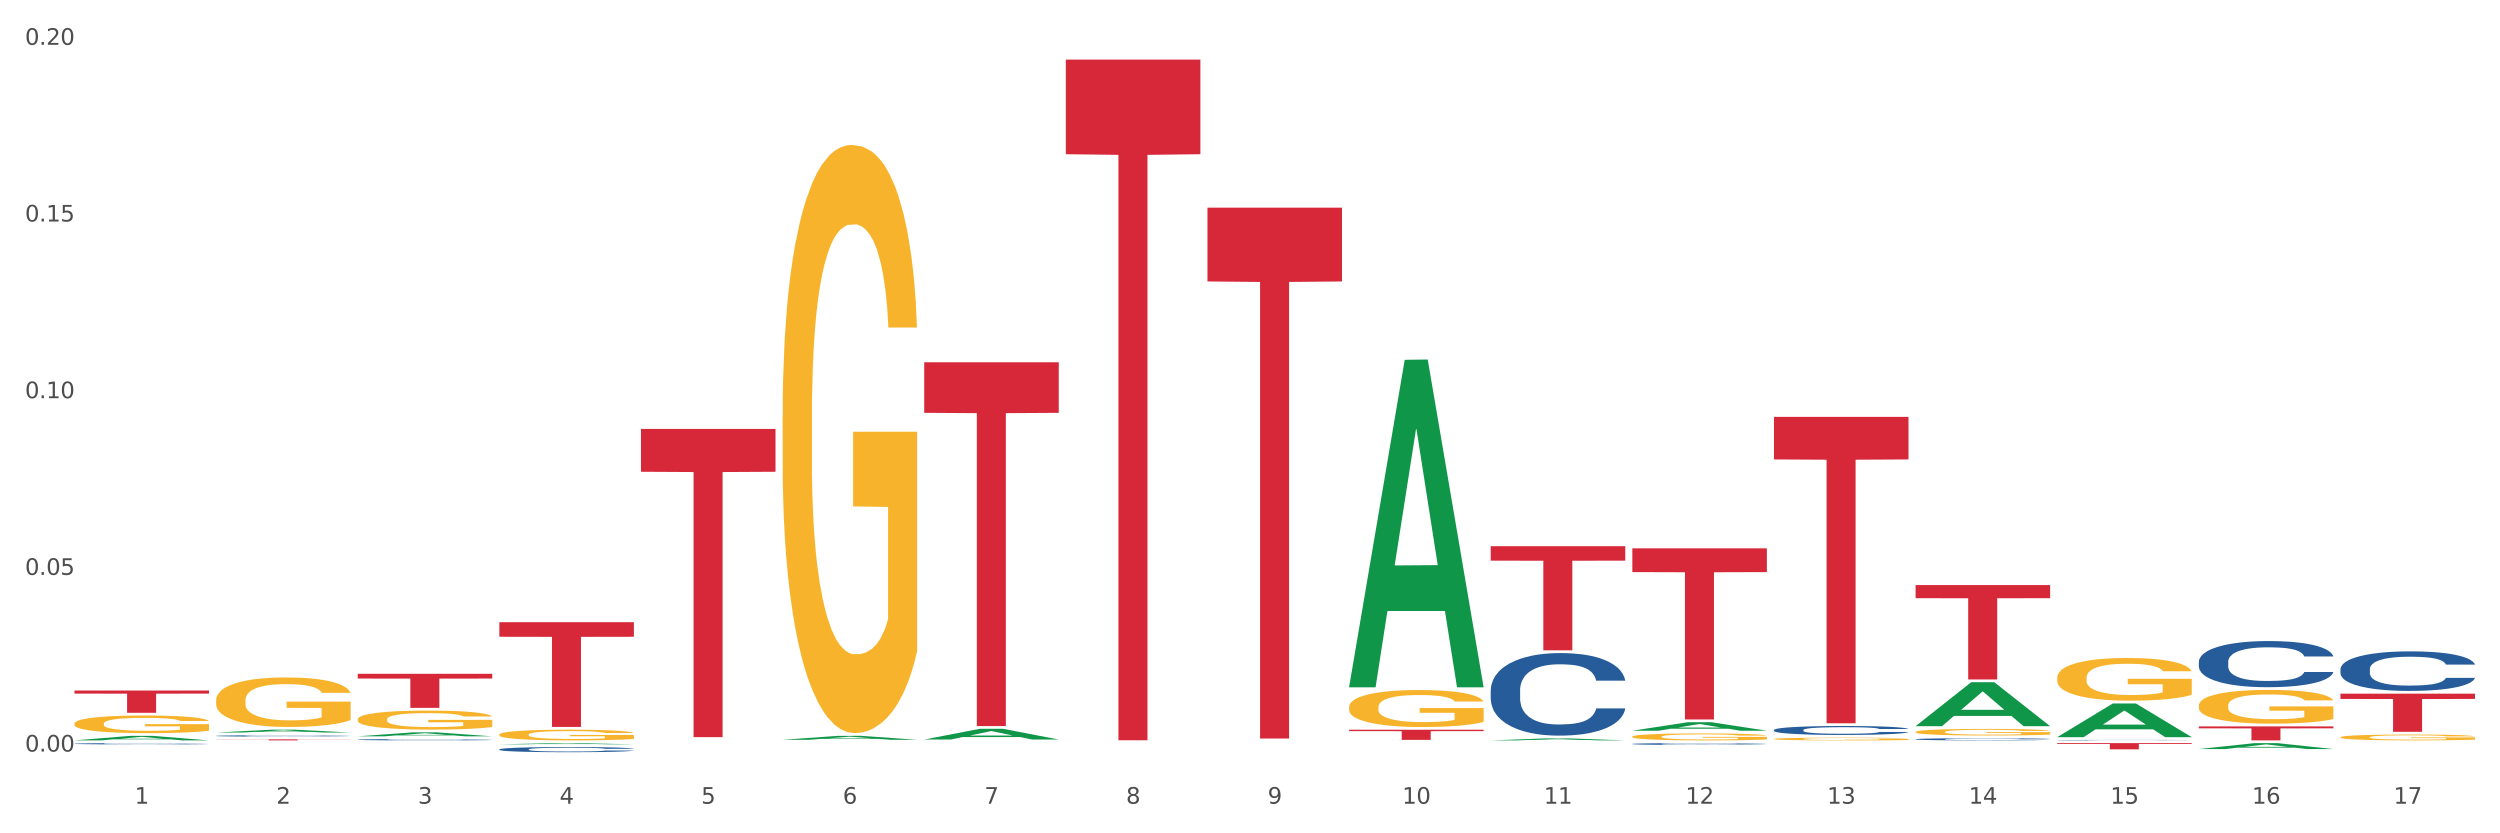 <?xml version="1.0" encoding="utf-8" standalone="no"?>
<!DOCTYPE svg PUBLIC "-//W3C//DTD SVG 1.1//EN"
  "http://www.w3.org/Graphics/SVG/1.1/DTD/svg11.dtd">
<svg xmlns:xlink="http://www.w3.org/1999/xlink" width="1080pt" height="360pt" viewBox="0 0 1080 360" xmlns="http://www.w3.org/2000/svg" version="1.1">
 <rect x="0" y="0" width="1080" height="360" fill="#333333" stroke="none"/>
 <defs>
  <style type="text/css">*{stroke-linejoin: round; stroke-linecap: butt}</style>
 </defs>
 <g id="figure_1">
  <g id="patch_1">
   <path d="M 0 360 
L 1080 360 
L 1080 0 
L 0 0 
z
" style="fill: #ffffff; stroke: #ffffff; stroke-linejoin: miter"/>
  </g>
  <g id="axes_1">
   <g id="matplotlib.axis_1">
    <g id="xtick_1">
     <g id="text_1">
      <!-- 1 -->
      <g style="fill: #4d4d4d" transform="translate(58.182 347.204) scale(0.096 -0.096)">
       <defs>
        <path id="DejaVuSans-31" d="M 794 531 
L 1825 531 
L 1825 4091 
L 703 3866 
L 703 4441 
L 1819 4666 
L 2450 4666 
L 2450 531 
L 3481 531 
L 3481 0 
L 794 0 
L 794 531 
z
" transform="scale(0.016)"/>
       </defs>
       <use xlink:href="#DejaVuSans-31"/>
      </g>
     </g>
    </g>
    <g id="xtick_2">
     <g id="text_2">
      <!-- 2 -->
      <g style="fill: #4d4d4d" transform="translate(119.364 347.204) scale(0.096 -0.096)">
       <defs>
        <path id="DejaVuSans-32" d="M 1228 531 
L 3431 531 
L 3431 0 
L 469 0 
L 469 531 
Q 828 903 1448 1529 
Q 2069 2156 2228 2338 
Q 2531 2678 2651 2914 
Q 2772 3150 2772 3378 
Q 2772 3750 2511 3984 
Q 2250 4219 1831 4219 
Q 1534 4219 1204 4116 
Q 875 4013 500 3803 
L 500 4441 
Q 881 4594 1212 4672 
Q 1544 4750 1819 4750 
Q 2544 4750 2975 4387 
Q 3406 4025 3406 3419 
Q 3406 3131 3298 2873 
Q 3191 2616 2906 2266 
Q 2828 2175 2409 1742 
Q 1991 1309 1228 531 
z
" transform="scale(0.016)"/>
       </defs>
       <use xlink:href="#DejaVuSans-32"/>
      </g>
     </g>
    </g>
    <g id="xtick_3">
     <g id="text_3">
      <!-- 3 -->
      <g style="fill: #4d4d4d" transform="translate(180.545 347.204) scale(0.096 -0.096)">
       <defs>
        <path id="DejaVuSans-33" d="M 2597 2516 
Q 3050 2419 3304 2112 
Q 3559 1806 3559 1356 
Q 3559 666 3084 287 
Q 2609 -91 1734 -91 
Q 1441 -91 1130 -33 
Q 819 25 488 141 
L 488 750 
Q 750 597 1062 519 
Q 1375 441 1716 441 
Q 2309 441 2620 675 
Q 2931 909 2931 1356 
Q 2931 1769 2642 2001 
Q 2353 2234 1838 2234 
L 1294 2234 
L 1294 2753 
L 1863 2753 
Q 2328 2753 2575 2939 
Q 2822 3125 2822 3475 
Q 2822 3834 2567 4026 
Q 2313 4219 1838 4219 
Q 1578 4219 1281 4162 
Q 984 4106 628 3988 
L 628 4550 
Q 988 4650 1302 4700 
Q 1616 4750 1894 4750 
Q 2613 4750 3031 4423 
Q 3450 4097 3450 3541 
Q 3450 3153 3228 2886 
Q 3006 2619 2597 2516 
z
" transform="scale(0.016)"/>
       </defs>
       <use xlink:href="#DejaVuSans-33"/>
      </g>
     </g>
    </g>
    <g id="xtick_4">
     <g id="text_4">
      <!-- 4 -->
      <g style="fill: #4d4d4d" transform="translate(241.726 347.204) scale(0.096 -0.096)">
       <defs>
        <path id="DejaVuSans-34" d="M 2419 4116 
L 825 1625 
L 2419 1625 
L 2419 4116 
z
M 2253 4666 
L 3047 4666 
L 3047 1625 
L 3713 1625 
L 3713 1100 
L 3047 1100 
L 3047 0 
L 2419 0 
L 2419 1100 
L 313 1100 
L 313 1709 
L 2253 4666 
z
" transform="scale(0.016)"/>
       </defs>
       <use xlink:href="#DejaVuSans-34"/>
      </g>
     </g>
    </g>
    <g id="xtick_5">
     <g id="text_5">
      <!-- 5 -->
      <g style="fill: #4d4d4d" transform="translate(302.908 347.204) scale(0.096 -0.096)">
       <defs>
        <path id="DejaVuSans-35" d="M 691 4666 
L 3169 4666 
L 3169 4134 
L 1269 4134 
L 1269 2991 
Q 1406 3038 1543 3061 
Q 1681 3084 1819 3084 
Q 2600 3084 3056 2656 
Q 3513 2228 3513 1497 
Q 3513 744 3044 326 
Q 2575 -91 1722 -91 
Q 1428 -91 1123 -41 
Q 819 9 494 109 
L 494 744 
Q 775 591 1075 516 
Q 1375 441 1709 441 
Q 2250 441 2565 725 
Q 2881 1009 2881 1497 
Q 2881 1984 2565 2268 
Q 2250 2553 1709 2553 
Q 1456 2553 1204 2497 
Q 953 2441 691 2322 
L 691 4666 
z
" transform="scale(0.016)"/>
       </defs>
       <use xlink:href="#DejaVuSans-35"/>
      </g>
     </g>
    </g>
    <g id="xtick_6">
     <g id="text_6">
      <!-- 6 -->
      <g style="fill: #4d4d4d" transform="translate(364.089 347.204) scale(0.096 -0.096)">
       <defs>
        <path id="DejaVuSans-36" d="M 2113 2584 
Q 1688 2584 1439 2293 
Q 1191 2003 1191 1497 
Q 1191 994 1439 701 
Q 1688 409 2113 409 
Q 2538 409 2786 701 
Q 3034 994 3034 1497 
Q 3034 2003 2786 2293 
Q 2538 2584 2113 2584 
z
M 3366 4563 
L 3366 3988 
Q 3128 4100 2886 4159 
Q 2644 4219 2406 4219 
Q 1781 4219 1451 3797 
Q 1122 3375 1075 2522 
Q 1259 2794 1537 2939 
Q 1816 3084 2150 3084 
Q 2853 3084 3261 2657 
Q 3669 2231 3669 1497 
Q 3669 778 3244 343 
Q 2819 -91 2113 -91 
Q 1303 -91 875 529 
Q 447 1150 447 2328 
Q 447 3434 972 4092 
Q 1497 4750 2381 4750 
Q 2619 4750 2861 4703 
Q 3103 4656 3366 4563 
z
" transform="scale(0.016)"/>
       </defs>
       <use xlink:href="#DejaVuSans-36"/>
      </g>
     </g>
    </g>
    <g id="xtick_7">
     <g id="text_7">
      <!-- 7 -->
      <g style="fill: #4d4d4d" transform="translate(425.271 347.204) scale(0.096 -0.096)">
       <defs>
        <path id="DejaVuSans-37" d="M 525 4666 
L 3525 4666 
L 3525 4397 
L 1831 0 
L 1172 0 
L 2766 4134 
L 525 4134 
L 525 4666 
z
" transform="scale(0.016)"/>
       </defs>
       <use xlink:href="#DejaVuSans-37"/>
      </g>
     </g>
    </g>
    <g id="xtick_8">
     <g id="text_8">
      <!-- 8 -->
      <g style="fill: #4d4d4d" transform="translate(486.452 347.204) scale(0.096 -0.096)">
       <defs>
        <path id="DejaVuSans-38" d="M 2034 2216 
Q 1584 2216 1326 1975 
Q 1069 1734 1069 1313 
Q 1069 891 1326 650 
Q 1584 409 2034 409 
Q 2484 409 2743 651 
Q 3003 894 3003 1313 
Q 3003 1734 2745 1975 
Q 2488 2216 2034 2216 
z
M 1403 2484 
Q 997 2584 770 2862 
Q 544 3141 544 3541 
Q 544 4100 942 4425 
Q 1341 4750 2034 4750 
Q 2731 4750 3128 4425 
Q 3525 4100 3525 3541 
Q 3525 3141 3298 2862 
Q 3072 2584 2669 2484 
Q 3125 2378 3379 2068 
Q 3634 1759 3634 1313 
Q 3634 634 3220 271 
Q 2806 -91 2034 -91 
Q 1263 -91 848 271 
Q 434 634 434 1313 
Q 434 1759 690 2068 
Q 947 2378 1403 2484 
z
M 1172 3481 
Q 1172 3119 1398 2916 
Q 1625 2713 2034 2713 
Q 2441 2713 2670 2916 
Q 2900 3119 2900 3481 
Q 2900 3844 2670 4047 
Q 2441 4250 2034 4250 
Q 1625 4250 1398 4047 
Q 1172 3844 1172 3481 
z
" transform="scale(0.016)"/>
       </defs>
       <use xlink:href="#DejaVuSans-38"/>
      </g>
     </g>
    </g>
    <g id="xtick_9">
     <g id="text_9">
      <!-- 9 -->
      <g style="fill: #4d4d4d" transform="translate(547.634 347.204) scale(0.096 -0.096)">
       <defs>
        <path id="DejaVuSans-39" d="M 703 97 
L 703 672 
Q 941 559 1184 500 
Q 1428 441 1663 441 
Q 2288 441 2617 861 
Q 2947 1281 2994 2138 
Q 2813 1869 2534 1725 
Q 2256 1581 1919 1581 
Q 1219 1581 811 2004 
Q 403 2428 403 3163 
Q 403 3881 828 4315 
Q 1253 4750 1959 4750 
Q 2769 4750 3195 4129 
Q 3622 3509 3622 2328 
Q 3622 1225 3098 567 
Q 2575 -91 1691 -91 
Q 1453 -91 1209 -44 
Q 966 3 703 97 
z
M 1959 2075 
Q 2384 2075 2632 2365 
Q 2881 2656 2881 3163 
Q 2881 3666 2632 3958 
Q 2384 4250 1959 4250 
Q 1534 4250 1286 3958 
Q 1038 3666 1038 3163 
Q 1038 2656 1286 2365 
Q 1534 2075 1959 2075 
z
" transform="scale(0.016)"/>
       </defs>
       <use xlink:href="#DejaVuSans-39"/>
      </g>
     </g>
    </g>
    <g id="xtick_10">
     <g id="text_10">
      <!-- 10 -->
      <g style="fill: #4d4d4d" transform="translate(605.761 347.204) scale(0.096 -0.096)">
       <defs>
        <path id="DejaVuSans-30" d="M 2034 4250 
Q 1547 4250 1301 3770 
Q 1056 3291 1056 2328 
Q 1056 1369 1301 889 
Q 1547 409 2034 409 
Q 2525 409 2770 889 
Q 3016 1369 3016 2328 
Q 3016 3291 2770 3770 
Q 2525 4250 2034 4250 
z
M 2034 4750 
Q 2819 4750 3233 4129 
Q 3647 3509 3647 2328 
Q 3647 1150 3233 529 
Q 2819 -91 2034 -91 
Q 1250 -91 836 529 
Q 422 1150 422 2328 
Q 422 3509 836 4129 
Q 1250 4750 2034 4750 
z
" transform="scale(0.016)"/>
       </defs>
       <use xlink:href="#DejaVuSans-31"/>
       <use xlink:href="#DejaVuSans-30" transform="translate(63.623 0)"/>
      </g>
     </g>
    </g>
    <g id="xtick_11">
     <g id="text_11">
      <!-- 11 -->
      <g style="fill: #4d4d4d" transform="translate(666.942 347.204) scale(0.096 -0.096)">
       <use xlink:href="#DejaVuSans-31"/>
       <use xlink:href="#DejaVuSans-31" transform="translate(63.623 0)"/>
      </g>
     </g>
    </g>
    <g id="xtick_12">
     <g id="text_12">
      <!-- 12 -->
      <g style="fill: #4d4d4d" transform="translate(728.124 347.204) scale(0.096 -0.096)">
       <use xlink:href="#DejaVuSans-31"/>
       <use xlink:href="#DejaVuSans-32" transform="translate(63.623 0)"/>
      </g>
     </g>
    </g>
    <g id="xtick_13">
     <g id="text_13">
      <!-- 13 -->
      <g style="fill: #4d4d4d" transform="translate(789.305 347.204) scale(0.096 -0.096)">
       <use xlink:href="#DejaVuSans-31"/>
       <use xlink:href="#DejaVuSans-33" transform="translate(63.623 0)"/>
      </g>
     </g>
    </g>
    <g id="xtick_14">
     <g id="text_14">
      <!-- 14 -->
      <g style="fill: #4d4d4d" transform="translate(850.487 347.204) scale(0.096 -0.096)">
       <use xlink:href="#DejaVuSans-31"/>
       <use xlink:href="#DejaVuSans-34" transform="translate(63.623 0)"/>
      </g>
     </g>
    </g>
    <g id="xtick_15">
     <g id="text_15">
      <!-- 15 -->
      <g style="fill: #4d4d4d" transform="translate(911.668 347.204) scale(0.096 -0.096)">
       <use xlink:href="#DejaVuSans-31"/>
       <use xlink:href="#DejaVuSans-35" transform="translate(63.623 0)"/>
      </g>
     </g>
    </g>
    <g id="xtick_16">
     <g id="text_16">
      <!-- 16 -->
      <g style="fill: #4d4d4d" transform="translate(972.849 347.204) scale(0.096 -0.096)">
       <use xlink:href="#DejaVuSans-31"/>
       <use xlink:href="#DejaVuSans-36" transform="translate(63.623 0)"/>
      </g>
     </g>
    </g>
    <g id="xtick_17">
     <g id="text_17">
      <!-- 17 -->
      <g style="fill: #4d4d4d" transform="translate(1034.031 347.204) scale(0.096 -0.096)">
       <use xlink:href="#DejaVuSans-31"/>
       <use xlink:href="#DejaVuSans-37" transform="translate(63.623 0)"/>
      </g>
     </g>
    </g>
    <g id="xtick_18"/>
    <g id="xtick_19"/>
    <g id="xtick_20"/>
    <g id="xtick_21"/>
    <g id="xtick_22"/>
    <g id="xtick_23"/>
    <g id="xtick_24"/>
    <g id="xtick_25"/>
    <g id="xtick_26"/>
    <g id="xtick_27"/>
    <g id="xtick_28"/>
    <g id="xtick_29"/>
    <g id="xtick_30"/>
    <g id="xtick_31"/>
    <g id="xtick_32"/>
    <g id="xtick_33"/>
   </g>
   <g id="matplotlib.axis_2">
    <g id="ytick_1">
     <g id="text_18">
      <!-- 0.00 -->
      <g style="fill: #4d4d4d" transform="translate(10.8 324.681) scale(0.096 -0.096)">
       <defs>
        <path id="DejaVuSans-2e" d="M 684 794 
L 1344 794 
L 1344 0 
L 684 0 
L 684 794 
z
" transform="scale(0.016)"/>
       </defs>
       <use xlink:href="#DejaVuSans-30"/>
       <use xlink:href="#DejaVuSans-2e" transform="translate(63.623 0)"/>
       <use xlink:href="#DejaVuSans-30" transform="translate(95.41 0)"/>
       <use xlink:href="#DejaVuSans-30" transform="translate(159.033 0)"/>
      </g>
     </g>
    </g>
    <g id="ytick_2">
     <g id="text_19">
      <!-- 0.05 -->
      <g style="fill: #4d4d4d" transform="translate(10.8 248.351) scale(0.096 -0.096)">
       <use xlink:href="#DejaVuSans-30"/>
       <use xlink:href="#DejaVuSans-2e" transform="translate(63.623 0)"/>
       <use xlink:href="#DejaVuSans-30" transform="translate(95.41 0)"/>
       <use xlink:href="#DejaVuSans-35" transform="translate(159.033 0)"/>
      </g>
     </g>
    </g>
    <g id="ytick_3">
     <g id="text_20">
      <!-- 0.10 -->
      <g style="fill: #4d4d4d" transform="translate(10.8 172.022) scale(0.096 -0.096)">
       <use xlink:href="#DejaVuSans-30"/>
       <use xlink:href="#DejaVuSans-2e" transform="translate(63.623 0)"/>
       <use xlink:href="#DejaVuSans-31" transform="translate(95.41 0)"/>
       <use xlink:href="#DejaVuSans-30" transform="translate(159.033 0)"/>
      </g>
     </g>
    </g>
    <g id="ytick_4">
     <g id="text_21">
      <!-- 0.15 -->
      <g style="fill: #4d4d4d" transform="translate(10.8 95.692) scale(0.096 -0.096)">
       <use xlink:href="#DejaVuSans-30"/>
       <use xlink:href="#DejaVuSans-2e" transform="translate(63.623 0)"/>
       <use xlink:href="#DejaVuSans-31" transform="translate(95.41 0)"/>
       <use xlink:href="#DejaVuSans-35" transform="translate(159.033 0)"/>
      </g>
     </g>
    </g>
    <g id="ytick_5">
     <g id="text_22">
      <!-- 0.20 -->
      <g style="fill: #4d4d4d" transform="translate(10.8 19.363) scale(0.096 -0.096)">
       <use xlink:href="#DejaVuSans-30"/>
       <use xlink:href="#DejaVuSans-2e" transform="translate(63.623 0)"/>
       <use xlink:href="#DejaVuSans-32" transform="translate(95.41 0)"/>
       <use xlink:href="#DejaVuSans-30" transform="translate(159.033 0)"/>
      </g>
     </g>
    </g>
    <g id="ytick_6"/>
    <g id="ytick_7"/>
    <g id="ytick_8"/>
    <g id="ytick_9"/>
   </g>
   <g id="PolyCollection_1">
    <path d="M 32.175 319.849 
L 32.235 319.847 
L 56.203 317.901 
L 66.15 317.9 
L 90.297 319.853 
L 78.793 319.853 
L 73.58 319.398 
L 48.833 319.398 
L 48.653 319.405 
L 43.62 319.853 
L 32.175 319.853 
L 32.175 319.849 
L 51.949 319.126 
L 70.464 319.125 
L 61.296 318.316 
L 61.176 318.312 
L 61.056 318.318 
L 51.889 319.125 
L 51.949 319.126 
L 32.175 319.849 
z
" clip-path="url(#p71be71524a)" style="fill: #109648"/>
    <path d="M 582.808 296.657 
L 582.868 296.524 
L 606.836 155.435 
L 616.782 155.302 
L 640.93 296.923 
L 629.425 296.923 
L 624.212 263.944 
L 599.465 263.944 
L 599.286 264.476 
L 594.252 296.923 
L 582.808 296.923 
L 582.808 296.657 
L 602.581 244.264 
L 621.097 244.131 
L 611.929 185.488 
L 611.809 185.222 
L 611.689 185.621 
L 602.521 244.131 
L 602.581 244.264 
L 582.808 296.657 
z
" clip-path="url(#p71be71524a)" style="fill: #109648"/>
    <path d="M 643.989 319.851 
L 644.049 319.85 
L 668.017 318.977 
L 677.964 318.976 
L 702.112 319.853 
L 690.607 319.853 
L 685.394 319.649 
L 660.647 319.649 
L 660.467 319.652 
L 655.434 319.853 
L 643.989 319.853 
L 643.989 319.851 
L 663.763 319.527 
L 682.278 319.526 
L 673.11 319.163 
L 672.99 319.161 
L 672.871 319.164 
L 663.703 319.526 
L 663.763 319.527 
L 643.989 319.851 
z
" clip-path="url(#p71be71524a)" style="fill: #109648"/>
    <path d="M 705.171 315.661 
L 705.23 315.658 
L 729.198 311.984 
L 739.145 311.98 
L 763.293 315.668 
L 751.788 315.668 
L 746.575 314.809 
L 721.828 314.809 
L 721.649 314.823 
L 716.615 315.668 
L 705.171 315.668 
L 705.171 315.661 
L 724.944 314.297 
L 743.459 314.293 
L 734.292 312.766 
L 734.172 312.759 
L 734.052 312.77 
L 724.884 314.293 
L 724.944 314.297 
L 705.171 315.661 
z
" clip-path="url(#p71be71524a)" style="fill: #109648"/>
    <path d="M 399.263 319.472 
L 399.323 319.468 
L 423.291 314.838 
L 433.238 314.834 
L 457.386 319.481 
L 445.881 319.481 
L 440.668 318.399 
L 415.921 318.399 
L 415.741 318.416 
L 410.708 319.481 
L 399.263 319.481 
L 399.263 319.472 
L 419.037 317.753 
L 437.552 317.749 
L 428.385 315.824 
L 428.265 315.815 
L 428.145 315.829 
L 418.977 317.749 
L 419.037 317.753 
L 399.263 319.472 
z
" clip-path="url(#p71be71524a)" style="fill: #109648"/>
    <path d="M 949.896 323.587 
L 949.956 323.585 
L 973.924 321.036 
L 983.871 321.034 
L 1008.019 323.592 
L 996.514 323.592 
L 991.301 322.996 
L 966.554 322.996 
L 966.374 323.006 
L 961.341 323.592 
L 949.896 323.592 
L 949.896 323.587 
L 969.67 322.641 
L 988.185 322.638 
L 979.017 321.579 
L 978.897 321.574 
L 978.778 321.581 
L 969.61 322.638 
L 969.67 322.641 
L 949.896 323.587 
z
" clip-path="url(#p71be71524a)" style="fill: #109648"/>
    <path d="M 888.715 318.435 
L 888.775 318.421 
L 912.743 303.897 
L 922.689 303.883 
L 946.837 318.462 
L 935.333 318.462 
L 930.12 315.067 
L 905.373 315.067 
L 905.193 315.122 
L 900.16 318.462 
L 888.715 318.462 
L 888.715 318.435 
L 908.488 313.041 
L 927.004 313.028 
L 917.836 306.991 
L 917.716 306.963 
L 917.596 307.005 
L 908.428 313.028 
L 908.488 313.041 
L 888.715 318.435 
z
" clip-path="url(#p71be71524a)" style="fill: #109648"/>
    <path d="M 827.533 313.677 
L 827.593 313.659 
L 851.561 294.716 
L 861.508 294.699 
L 885.656 313.713 
L 874.151 313.713 
L 868.938 309.285 
L 844.191 309.285 
L 844.011 309.357 
L 838.978 313.713 
L 827.533 313.713 
L 827.533 313.677 
L 847.307 306.643 
L 865.822 306.625 
L 856.654 298.751 
L 856.535 298.716 
L 856.415 298.769 
L 847.247 306.625 
L 847.307 306.643 
L 827.533 313.677 
z
" clip-path="url(#p71be71524a)" style="fill: #109648"/>
    <path d="M 338.082 180.01 
L 338.151 179.778 
L 338.151 171.424 
L 338.288 164.229 
L 338.974 146.824 
L 340.003 132.436 
L 340.758 124.778 
L 341.513 118.512 
L 342.405 112.246 
L 343.503 105.748 
L 345.493 96.234 
L 346.728 91.36 
L 348.238 86.255 
L 350.983 78.828 
L 352.973 74.651 
L 355.032 71.17 
L 358.394 66.993 
L 360.59 65.136 
L 362.923 63.744 
L 365.737 62.816 
L 367.864 62.584 
L 372.53 63.28 
L 376.51 65.369 
L 378.431 66.993 
L 380.902 69.778 
L 382.206 71.634 
L 384.333 75.347 
L 386.529 80.221 
L 388.038 84.398 
L 390.303 92.288 
L 392.019 100.179 
L 393.597 109.926 
L 394.42 116.656 
L 395.038 122.921 
L 395.587 130.115 
L 396.136 141.487 
L 383.784 141.487 
L 383.304 133.364 
L 382.549 125.706 
L 381.451 118.28 
L 380.49 113.639 
L 378.843 107.837 
L 377.334 104.124 
L 375.755 101.339 
L 373.834 99.018 
L 372.324 97.858 
L 370.197 96.93 
L 366.011 97.162 
L 363.198 99.018 
L 361.276 101.339 
L 360.041 103.428 
L 358.943 105.748 
L 357.708 108.997 
L 356.267 113.871 
L 355.237 118.28 
L 354.208 123.85 
L 353.385 129.419 
L 352.63 135.917 
L 352.012 142.879 
L 351.532 150.073 
L 351.12 158.892 
L 350.777 173.512 
L 350.777 205.305 
L 350.914 212.5 
L 351.257 222.014 
L 351.669 229.208 
L 352.355 237.795 
L 352.973 243.597 
L 354.139 251.951 
L 355.443 258.913 
L 356.473 263.322 
L 357.502 267.035 
L 359.286 272.141 
L 361.276 276.318 
L 362.992 278.871 
L 365.325 281.192 
L 366.903 282.12 
L 368.276 282.584 
L 371.638 282.584 
L 374.04 281.888 
L 376.716 280.263 
L 378.775 278.175 
L 380.49 275.622 
L 382.412 271.445 
L 383.647 267.5 
L 383.647 218.997 
L 368.55 218.765 
L 368.55 186.508 
L 396.204 186.508 
L 396.204 281.192 
L 395.038 286.065 
L 393.734 290.474 
L 392.362 294.419 
L 390.303 299.293 
L 387.833 303.934 
L 385.637 307.183 
L 383.304 309.968 
L 380.559 312.521 
L 376.99 314.841 
L 374.795 315.77 
L 372.05 316.466 
L 368.824 316.698 
L 366.011 316.234 
L 363.266 315.073 
L 360.384 312.985 
L 357.571 309.968 
L 355.443 306.951 
L 353.316 303.238 
L 351.052 298.365 
L 349.267 293.723 
L 347.895 289.546 
L 346.385 284.208 
L 344.738 277.246 
L 343.503 270.981 
L 342.405 264.483 
L 341.239 256.128 
L 340.415 248.934 
L 339.592 239.884 
L 339.111 233.154 
L 338.562 222.711 
L 338.151 208.09 
L 338.082 180.01 
z
" clip-path="url(#p71be71524a)" style="fill: #f7b32b"/>
    <path d="M 582.808 305.483 
L 582.876 305.469 
L 582.876 304.944 
L 583.014 304.492 
L 583.7 303.398 
L 584.729 302.494 
L 585.484 302.012 
L 586.239 301.619 
L 587.131 301.225 
L 588.229 300.816 
L 590.219 300.218 
L 591.454 299.912 
L 592.964 299.591 
L 595.709 299.125 
L 597.699 298.862 
L 599.757 298.643 
L 603.12 298.381 
L 605.316 298.264 
L 607.649 298.177 
L 610.462 298.118 
L 612.589 298.104 
L 617.256 298.147 
L 621.236 298.279 
L 623.157 298.381 
L 625.628 298.556 
L 626.931 298.673 
L 629.059 298.906 
L 631.254 299.212 
L 632.764 299.475 
L 635.029 299.971 
L 636.744 300.466 
L 638.322 301.079 
L 639.146 301.502 
L 639.764 301.896 
L 640.312 302.348 
L 640.861 303.062 
L 628.51 303.062 
L 628.029 302.552 
L 627.274 302.071 
L 626.176 301.604 
L 625.216 301.312 
L 623.569 300.948 
L 622.059 300.714 
L 620.481 300.539 
L 618.56 300.393 
L 617.05 300.321 
L 614.923 300.262 
L 610.737 300.277 
L 607.923 300.393 
L 606.002 300.539 
L 604.767 300.671 
L 603.669 300.816 
L 602.433 301.021 
L 600.992 301.327 
L 599.963 301.604 
L 598.934 301.954 
L 598.11 302.304 
L 597.355 302.712 
L 596.738 303.15 
L 596.258 303.602 
L 595.846 304.156 
L 595.503 305.075 
L 595.503 307.073 
L 595.64 307.525 
L 595.983 308.123 
L 596.395 308.575 
L 597.081 309.115 
L 597.699 309.48 
L 598.865 310.005 
L 600.169 310.442 
L 601.198 310.719 
L 602.228 310.953 
L 604.012 311.273 
L 606.002 311.536 
L 607.717 311.696 
L 610.05 311.842 
L 611.629 311.901 
L 613.001 311.93 
L 616.364 311.93 
L 618.765 311.886 
L 621.442 311.784 
L 623.5 311.653 
L 625.216 311.492 
L 627.137 311.23 
L 628.372 310.982 
L 628.372 307.934 
L 613.276 307.919 
L 613.276 305.892 
L 640.93 305.892 
L 640.93 311.842 
L 639.764 312.149 
L 638.46 312.426 
L 637.087 312.674 
L 635.029 312.98 
L 632.558 313.272 
L 630.362 313.476 
L 628.029 313.651 
L 625.284 313.811 
L 621.716 313.957 
L 619.52 314.015 
L 616.775 314.059 
L 613.55 314.074 
L 610.737 314.045 
L 607.992 313.972 
L 605.11 313.84 
L 602.296 313.651 
L 600.169 313.461 
L 598.042 313.228 
L 595.777 312.922 
L 593.993 312.63 
L 592.621 312.367 
L 591.111 312.032 
L 589.464 311.594 
L 588.229 311.201 
L 587.131 310.792 
L 585.964 310.267 
L 585.141 309.815 
L 584.317 309.246 
L 583.837 308.823 
L 583.288 308.167 
L 582.876 307.248 
L 582.808 305.483 
z
" clip-path="url(#p71be71524a)" style="fill: #f7b32b"/>
    <path d="M 705.171 318.237 
L 705.239 318.234 
L 705.239 318.136 
L 705.376 318.051 
L 706.063 317.845 
L 707.092 317.675 
L 707.847 317.584 
L 708.602 317.51 
L 709.494 317.436 
L 710.592 317.36 
L 712.582 317.247 
L 713.817 317.19 
L 715.327 317.129 
L 718.071 317.041 
L 720.061 316.992 
L 722.12 316.951 
L 725.483 316.902 
L 727.678 316.88 
L 730.012 316.863 
L 732.825 316.852 
L 734.952 316.849 
L 739.619 316.858 
L 743.599 316.882 
L 745.52 316.902 
L 747.99 316.934 
L 749.294 316.956 
L 751.421 317 
L 753.617 317.058 
L 755.127 317.107 
L 757.391 317.201 
L 759.107 317.294 
L 760.685 317.409 
L 761.509 317.488 
L 762.126 317.563 
L 762.675 317.648 
L 763.224 317.782 
L 750.872 317.782 
L 750.392 317.686 
L 749.637 317.595 
L 748.539 317.508 
L 747.579 317.453 
L 745.932 317.384 
L 744.422 317.34 
L 742.844 317.307 
L 740.922 317.28 
L 739.413 317.266 
L 737.285 317.255 
L 733.099 317.258 
L 730.286 317.28 
L 728.365 317.307 
L 727.129 317.332 
L 726.031 317.36 
L 724.796 317.398 
L 723.355 317.456 
L 722.326 317.508 
L 721.297 317.574 
L 720.473 317.639 
L 719.718 317.716 
L 719.101 317.798 
L 718.62 317.883 
L 718.209 317.988 
L 717.866 318.16 
L 717.866 318.536 
L 718.003 318.621 
L 718.346 318.734 
L 718.758 318.819 
L 719.444 318.92 
L 720.061 318.989 
L 721.228 319.087 
L 722.532 319.17 
L 723.561 319.222 
L 724.59 319.266 
L 726.375 319.326 
L 728.365 319.375 
L 730.08 319.406 
L 732.413 319.433 
L 733.992 319.444 
L 735.364 319.449 
L 738.726 319.449 
L 741.128 319.441 
L 743.804 319.422 
L 745.863 319.397 
L 747.579 319.367 
L 749.5 319.318 
L 750.735 319.271 
L 750.735 318.698 
L 735.638 318.695 
L 735.638 318.314 
L 763.293 318.314 
L 763.293 319.433 
L 762.126 319.491 
L 760.823 319.543 
L 759.45 319.589 
L 757.391 319.647 
L 754.921 319.702 
L 752.725 319.74 
L 750.392 319.773 
L 747.647 319.803 
L 744.079 319.831 
L 741.883 319.842 
L 739.138 319.85 
L 735.913 319.853 
L 733.099 319.847 
L 730.355 319.833 
L 727.473 319.809 
L 724.659 319.773 
L 722.532 319.737 
L 720.405 319.694 
L 718.14 319.636 
L 716.356 319.581 
L 714.983 319.532 
L 713.474 319.469 
L 711.827 319.386 
L 710.592 319.312 
L 709.494 319.236 
L 708.327 319.137 
L 707.504 319.052 
L 706.68 318.945 
L 706.2 318.865 
L 705.651 318.742 
L 705.239 318.569 
L 705.171 318.237 
z
" clip-path="url(#p71be71524a)" style="fill: #f7b32b"/>
    <path d="M 766.352 319.22 
L 766.421 319.219 
L 766.421 319.18 
L 766.558 319.147 
L 767.244 319.066 
L 768.273 319 
L 769.028 318.964 
L 769.783 318.935 
L 770.675 318.906 
L 771.773 318.876 
L 773.763 318.832 
L 774.998 318.809 
L 776.508 318.786 
L 779.253 318.751 
L 781.243 318.732 
L 783.301 318.716 
L 786.664 318.697 
L 788.86 318.688 
L 791.193 318.682 
L 794.006 318.677 
L 796.134 318.676 
L 800.8 318.679 
L 804.78 318.689 
L 806.701 318.697 
L 809.172 318.71 
L 810.476 318.718 
L 812.603 318.735 
L 814.799 318.758 
L 816.308 318.777 
L 818.573 318.814 
L 820.288 318.85 
L 821.867 318.895 
L 822.69 318.927 
L 823.308 318.956 
L 823.857 318.989 
L 824.406 319.042 
L 812.054 319.042 
L 811.574 319.004 
L 810.819 318.968 
L 809.721 318.934 
L 808.76 318.913 
L 807.113 318.886 
L 805.603 318.869 
L 804.025 318.856 
L 802.104 318.845 
L 800.594 318.84 
L 798.467 318.835 
L 794.281 318.836 
L 791.467 318.845 
L 789.546 318.856 
L 788.311 318.865 
L 787.213 318.876 
L 785.978 318.891 
L 784.537 318.914 
L 783.507 318.934 
L 782.478 318.96 
L 781.655 318.986 
L 780.9 319.016 
L 780.282 319.048 
L 779.802 319.081 
L 779.39 319.122 
L 779.047 319.19 
L 779.047 319.337 
L 779.184 319.37 
L 779.527 319.414 
L 779.939 319.448 
L 780.625 319.487 
L 781.243 319.514 
L 782.409 319.553 
L 783.713 319.585 
L 784.743 319.606 
L 785.772 319.623 
L 787.556 319.646 
L 789.546 319.666 
L 791.262 319.678 
L 793.595 319.688 
L 795.173 319.693 
L 796.545 319.695 
L 799.908 319.695 
L 802.31 319.691 
L 804.986 319.684 
L 807.044 319.674 
L 808.76 319.662 
L 810.681 319.643 
L 811.917 319.625 
L 811.917 319.4 
L 796.82 319.399 
L 796.82 319.25 
L 824.474 319.25 
L 824.474 319.688 
L 823.308 319.711 
L 822.004 319.731 
L 820.632 319.749 
L 818.573 319.772 
L 816.103 319.794 
L 813.907 319.809 
L 811.574 319.821 
L 808.829 319.833 
L 805.26 319.844 
L 803.064 319.848 
L 800.32 319.852 
L 797.094 319.853 
L 794.281 319.85 
L 791.536 319.845 
L 788.654 319.835 
L 785.84 319.821 
L 783.713 319.808 
L 781.586 319.79 
L 779.321 319.768 
L 777.537 319.746 
L 776.165 319.727 
L 774.655 319.702 
L 773.008 319.67 
L 771.773 319.641 
L 770.675 319.611 
L 769.509 319.572 
L 768.685 319.539 
L 767.862 319.497 
L 767.381 319.466 
L 766.832 319.418 
L 766.421 319.35 
L 766.352 319.22 
z
" clip-path="url(#p71be71524a)" style="fill: #f7b32b"/>
    <path d="M 32.175 312.622 
L 32.244 312.615 
L 32.244 312.365 
L 32.381 312.149 
L 33.067 311.627 
L 34.096 311.196 
L 34.851 310.967 
L 35.606 310.779 
L 36.498 310.591 
L 37.596 310.396 
L 39.586 310.111 
L 40.821 309.965 
L 42.331 309.812 
L 45.076 309.589 
L 47.066 309.464 
L 49.124 309.36 
L 52.487 309.235 
L 54.683 309.179 
L 57.016 309.137 
L 59.829 309.11 
L 61.957 309.103 
L 66.623 309.123 
L 70.603 309.186 
L 72.524 309.235 
L 74.995 309.318 
L 76.299 309.374 
L 78.426 309.485 
L 80.622 309.631 
L 82.131 309.756 
L 84.396 309.993 
L 86.111 310.229 
L 87.69 310.521 
L 88.513 310.723 
L 89.131 310.911 
L 89.68 311.127 
L 90.229 311.467 
L 77.877 311.467 
L 77.397 311.224 
L 76.642 310.994 
L 75.544 310.772 
L 74.583 310.633 
L 72.936 310.459 
L 71.426 310.348 
L 69.848 310.264 
L 67.927 310.195 
L 66.417 310.16 
L 64.29 310.132 
L 60.104 310.139 
L 57.29 310.195 
L 55.369 310.264 
L 54.134 310.327 
L 53.036 310.396 
L 51.801 310.494 
L 50.36 310.64 
L 49.33 310.772 
L 48.301 310.939 
L 47.478 311.106 
L 46.723 311.3 
L 46.105 311.509 
L 45.625 311.725 
L 45.213 311.989 
L 44.87 312.427 
L 44.87 313.38 
L 45.007 313.596 
L 45.35 313.881 
L 45.762 314.096 
L 46.448 314.354 
L 47.066 314.528 
L 48.232 314.778 
L 49.536 314.987 
L 50.566 315.119 
L 51.595 315.23 
L 53.379 315.383 
L 55.369 315.508 
L 57.085 315.585 
L 59.418 315.654 
L 60.996 315.682 
L 62.368 315.696 
L 65.731 315.696 
L 68.133 315.675 
L 70.809 315.627 
L 72.868 315.564 
L 74.583 315.487 
L 76.504 315.362 
L 77.74 315.244 
L 77.74 313.79 
L 62.643 313.783 
L 62.643 312.817 
L 90.297 312.817 
L 90.297 315.654 
L 89.131 315.8 
L 87.827 315.933 
L 86.455 316.051 
L 84.396 316.197 
L 81.926 316.336 
L 79.73 316.433 
L 77.397 316.517 
L 74.652 316.593 
L 71.083 316.663 
L 68.887 316.691 
L 66.143 316.712 
L 62.917 316.718 
L 60.104 316.705 
L 57.359 316.67 
L 54.477 316.607 
L 51.663 316.517 
L 49.536 316.426 
L 47.409 316.315 
L 45.144 316.169 
L 43.36 316.03 
L 41.988 315.905 
L 40.478 315.745 
L 38.831 315.536 
L 37.596 315.348 
L 36.498 315.154 
L 35.332 314.903 
L 34.508 314.688 
L 33.685 314.416 
L 33.204 314.215 
L 32.655 313.902 
L 32.244 313.463 
L 32.175 312.622 
z
" clip-path="url(#p71be71524a)" style="fill: #f7b32b"/>
    <path d="M 93.356 302.546 
L 93.425 302.526 
L 93.425 301.824 
L 93.562 301.219 
L 94.248 299.755 
L 95.278 298.545 
L 96.033 297.901 
L 96.787 297.374 
L 97.68 296.847 
L 98.778 296.3 
L 100.768 295.5 
L 102.003 295.09 
L 103.512 294.661 
L 106.257 294.036 
L 108.247 293.685 
L 110.306 293.392 
L 113.668 293.041 
L 115.864 292.885 
L 118.197 292.768 
L 121.011 292.69 
L 123.138 292.67 
L 127.804 292.729 
L 131.784 292.904 
L 133.706 293.041 
L 136.176 293.275 
L 137.48 293.431 
L 139.607 293.744 
L 141.803 294.153 
L 143.313 294.505 
L 145.577 295.168 
L 147.293 295.832 
L 148.871 296.652 
L 149.695 297.218 
L 150.312 297.745 
L 150.861 298.35 
L 151.41 299.306 
L 139.058 299.306 
L 138.578 298.623 
L 137.823 297.979 
L 136.725 297.354 
L 135.764 296.964 
L 134.118 296.476 
L 132.608 296.164 
L 131.03 295.93 
L 129.108 295.734 
L 127.599 295.637 
L 125.471 295.559 
L 121.285 295.578 
L 118.472 295.734 
L 116.55 295.93 
L 115.315 296.105 
L 114.217 296.3 
L 112.982 296.574 
L 111.541 296.983 
L 110.512 297.354 
L 109.482 297.823 
L 108.659 298.291 
L 107.904 298.838 
L 107.287 299.423 
L 106.806 300.028 
L 106.394 300.77 
L 106.051 301.999 
L 106.051 304.673 
L 106.189 305.278 
L 106.532 306.078 
L 106.943 306.683 
L 107.63 307.405 
L 108.247 307.893 
L 109.414 308.596 
L 110.718 309.181 
L 111.747 309.552 
L 112.776 309.865 
L 114.56 310.294 
L 116.55 310.645 
L 118.266 310.86 
L 120.599 311.055 
L 122.177 311.133 
L 123.55 311.172 
L 126.912 311.172 
L 129.314 311.114 
L 131.99 310.977 
L 134.049 310.801 
L 135.764 310.587 
L 137.686 310.235 
L 138.921 309.904 
L 138.921 305.825 
L 123.824 305.805 
L 123.824 303.092 
L 151.479 303.092 
L 151.479 311.055 
L 150.312 311.465 
L 149.008 311.836 
L 147.636 312.168 
L 145.577 312.577 
L 143.107 312.968 
L 140.911 313.241 
L 138.578 313.475 
L 135.833 313.69 
L 132.265 313.885 
L 130.069 313.963 
L 127.324 314.022 
L 124.099 314.041 
L 121.285 314.002 
L 118.54 313.905 
L 115.658 313.729 
L 112.845 313.475 
L 110.718 313.221 
L 108.59 312.909 
L 106.326 312.499 
L 104.542 312.109 
L 103.169 311.758 
L 101.66 311.309 
L 100.013 310.723 
L 98.778 310.196 
L 97.68 309.65 
L 96.513 308.947 
L 95.69 308.342 
L 94.866 307.581 
L 94.386 307.015 
L 93.837 306.137 
L 93.425 304.907 
L 93.356 302.546 
z
" clip-path="url(#p71be71524a)" style="fill: #f7b32b"/>
    <path d="M 154.538 310.769 
L 154.606 310.762 
L 154.606 310.492 
L 154.744 310.26 
L 155.43 309.697 
L 156.459 309.233 
L 157.214 308.986 
L 157.969 308.783 
L 158.861 308.581 
L 159.959 308.371 
L 161.949 308.064 
L 163.184 307.906 
L 164.694 307.742 
L 167.439 307.502 
L 169.429 307.367 
L 171.487 307.254 
L 174.85 307.119 
L 177.046 307.06 
L 179.379 307.015 
L 182.192 306.985 
L 184.32 306.977 
L 188.986 307 
L 192.966 307.067 
L 194.887 307.119 
L 197.358 307.209 
L 198.661 307.269 
L 200.789 307.389 
L 202.985 307.547 
L 204.494 307.682 
L 206.759 307.936 
L 208.474 308.191 
L 210.053 308.506 
L 210.876 308.723 
L 211.494 308.926 
L 212.043 309.158 
L 212.592 309.525 
L 200.24 309.525 
L 199.759 309.263 
L 199.005 309.015 
L 197.907 308.776 
L 196.946 308.626 
L 195.299 308.438 
L 193.789 308.319 
L 192.211 308.229 
L 190.29 308.154 
L 188.78 308.116 
L 186.653 308.086 
L 182.467 308.094 
L 179.653 308.154 
L 177.732 308.229 
L 176.497 308.296 
L 175.399 308.371 
L 174.164 308.476 
L 172.723 308.633 
L 171.693 308.776 
L 170.664 308.956 
L 169.84 309.135 
L 169.086 309.345 
L 168.468 309.57 
L 167.988 309.802 
L 167.576 310.087 
L 167.233 310.559 
L 167.233 311.586 
L 167.37 311.818 
L 167.713 312.126 
L 168.125 312.358 
L 168.811 312.635 
L 169.429 312.822 
L 170.595 313.092 
L 171.899 313.317 
L 172.928 313.459 
L 173.958 313.579 
L 175.742 313.744 
L 177.732 313.879 
L 179.447 313.962 
L 181.781 314.037 
L 183.359 314.066 
L 184.731 314.081 
L 188.094 314.081 
L 190.495 314.059 
L 193.172 314.007 
L 195.23 313.939 
L 196.946 313.857 
L 198.867 313.722 
L 200.102 313.594 
L 200.102 312.028 
L 185.006 312.021 
L 185.006 310.979 
L 212.66 310.979 
L 212.66 314.037 
L 211.494 314.194 
L 210.19 314.336 
L 208.817 314.464 
L 206.759 314.621 
L 204.288 314.771 
L 202.092 314.876 
L 199.759 314.966 
L 197.014 315.048 
L 193.446 315.123 
L 191.25 315.153 
L 188.505 315.176 
L 185.28 315.183 
L 182.467 315.168 
L 179.722 315.131 
L 176.84 315.063 
L 174.026 314.966 
L 171.899 314.868 
L 169.772 314.748 
L 167.507 314.591 
L 165.723 314.441 
L 164.351 314.306 
L 162.841 314.134 
L 161.194 313.909 
L 159.959 313.707 
L 158.861 313.497 
L 157.694 313.227 
L 156.871 312.995 
L 156.048 312.703 
L 155.567 312.485 
L 155.018 312.148 
L 154.606 311.676 
L 154.538 310.769 
z
" clip-path="url(#p71be71524a)" style="fill: #f7b32b"/>
    <path d="M 215.719 317.364 
L 215.788 317.36 
L 215.788 317.208 
L 215.925 317.077 
L 216.611 316.76 
L 217.641 316.498 
L 218.395 316.359 
L 219.15 316.245 
L 220.042 316.131 
L 221.14 316.013 
L 223.13 315.839 
L 224.366 315.751 
L 225.875 315.658 
L 228.62 315.522 
L 230.61 315.446 
L 232.669 315.383 
L 236.031 315.307 
L 238.227 315.273 
L 240.56 315.248 
L 243.374 315.231 
L 245.501 315.227 
L 250.167 315.239 
L 254.147 315.277 
L 256.069 315.307 
L 258.539 315.358 
L 259.843 315.392 
L 261.97 315.459 
L 264.166 315.548 
L 265.676 315.624 
L 267.94 315.768 
L 269.656 315.911 
L 271.234 316.089 
L 272.057 316.211 
L 272.675 316.325 
L 273.224 316.456 
L 273.773 316.663 
L 261.421 316.663 
L 260.941 316.515 
L 260.186 316.376 
L 259.088 316.241 
L 258.127 316.156 
L 256.48 316.051 
L 254.971 315.983 
L 253.392 315.932 
L 251.471 315.89 
L 249.961 315.869 
L 247.834 315.852 
L 243.648 315.856 
L 240.835 315.89 
L 238.913 315.932 
L 237.678 315.97 
L 236.58 316.013 
L 235.345 316.072 
L 233.904 316.16 
L 232.875 316.241 
L 231.845 316.342 
L 231.022 316.443 
L 230.267 316.562 
L 229.649 316.688 
L 229.169 316.819 
L 228.757 316.98 
L 228.414 317.246 
L 228.414 317.825 
L 228.551 317.956 
L 228.895 318.129 
L 229.306 318.26 
L 229.993 318.416 
L 230.61 318.522 
L 231.777 318.674 
L 233.08 318.801 
L 234.11 318.881 
L 235.139 318.949 
L 236.923 319.042 
L 238.913 319.118 
L 240.629 319.164 
L 242.962 319.206 
L 244.54 319.223 
L 245.913 319.232 
L 249.275 319.232 
L 251.677 319.219 
L 254.353 319.189 
L 256.412 319.151 
L 258.127 319.105 
L 260.049 319.029 
L 261.284 318.957 
L 261.284 318.074 
L 246.187 318.07 
L 246.187 317.483 
L 273.842 317.483 
L 273.842 319.206 
L 272.675 319.295 
L 271.371 319.375 
L 269.999 319.447 
L 267.94 319.536 
L 265.47 319.62 
L 263.274 319.679 
L 260.941 319.73 
L 258.196 319.777 
L 254.628 319.819 
L 252.432 319.836 
L 249.687 319.848 
L 246.462 319.853 
L 243.648 319.844 
L 240.903 319.823 
L 238.021 319.785 
L 235.208 319.73 
L 233.08 319.675 
L 230.953 319.608 
L 228.689 319.519 
L 226.905 319.434 
L 225.532 319.358 
L 224.022 319.261 
L 222.376 319.134 
L 221.14 319.02 
L 220.042 318.902 
L 218.876 318.75 
L 218.052 318.619 
L 217.229 318.454 
L 216.749 318.332 
L 216.2 318.142 
L 215.788 317.876 
L 215.719 317.364 
z
" clip-path="url(#p71be71524a)" style="fill: #f7b32b"/>
    <path d="M 582.808 315.255 
L 640.93 315.255 
L 640.93 315.86 
L 618.067 315.864 
L 618.067 319.61 
L 605.533 319.61 
L 605.533 315.864 
L 582.808 315.86 
L 582.808 315.259 
L 582.808 315.255 
z
" clip-path="url(#p71be71524a)" style="fill: #d62839"/>
    <path d="M 643.989 235.944 
L 702.112 235.944 
L 702.112 242.198 
L 679.248 242.241 
L 679.248 280.948 
L 666.715 280.948 
L 666.715 242.241 
L 643.989 242.198 
L 643.989 235.987 
L 643.989 235.944 
z
" clip-path="url(#p71be71524a)" style="fill: #d62839"/>
    <path d="M 705.171 236.874 
L 763.293 236.874 
L 763.293 247.147 
L 740.43 247.217 
L 740.43 310.799 
L 727.896 310.799 
L 727.896 247.217 
L 705.171 247.147 
L 705.171 236.944 
L 705.171 236.874 
z
" clip-path="url(#p71be71524a)" style="fill: #d62839"/>
    <path d="M 766.352 180.076 
L 824.474 180.076 
L 824.474 198.472 
L 801.611 198.596 
L 801.611 312.452 
L 789.078 312.452 
L 789.078 198.596 
L 766.352 198.472 
L 766.352 180.2 
L 766.352 180.076 
z
" clip-path="url(#p71be71524a)" style="fill: #d62839"/>
    <path d="M 827.533 252.753 
L 885.656 252.753 
L 885.656 258.418 
L 862.792 258.456 
L 862.792 293.517 
L 850.259 293.517 
L 850.259 258.456 
L 827.533 258.418 
L 827.533 252.791 
L 827.533 252.753 
z
" clip-path="url(#p71be71524a)" style="fill: #d62839"/>
    <path d="M 888.715 321.034 
L 946.837 321.034 
L 946.837 321.405 
L 923.974 321.408 
L 923.974 323.706 
L 911.44 323.706 
L 911.44 321.408 
L 888.715 321.405 
L 888.715 321.036 
L 888.715 321.034 
z
" clip-path="url(#p71be71524a)" style="fill: #d62839"/>
    <path d="M 949.896 313.812 
L 1008.019 313.812 
L 1008.019 314.651 
L 985.155 314.657 
L 985.155 319.853 
L 972.622 319.853 
L 972.622 314.657 
L 949.896 314.651 
L 949.896 313.818 
L 949.896 313.812 
z
" clip-path="url(#p71be71524a)" style="fill: #d62839"/>
    <path d="M 1011.078 299.656 
L 1069.2 299.656 
L 1069.2 301.948 
L 1046.337 301.963 
L 1046.337 316.145 
L 1033.803 316.145 
L 1033.803 301.963 
L 1011.078 301.948 
L 1011.078 299.672 
L 1011.078 299.656 
z
" clip-path="url(#p71be71524a)" style="fill: #d62839"/>
    <path d="M 215.719 268.79 
L 273.842 268.79 
L 273.842 275.079 
L 250.978 275.122 
L 250.978 314.046 
L 238.445 314.046 
L 238.445 275.122 
L 215.719 275.079 
L 215.719 268.833 
L 215.719 268.79 
z
" clip-path="url(#p71be71524a)" style="fill: #d62839"/>
    <path d="M 154.538 291.094 
L 212.66 291.094 
L 212.66 293.137 
L 189.797 293.151 
L 189.797 305.796 
L 177.263 305.796 
L 177.263 293.151 
L 154.538 293.137 
L 154.538 291.108 
L 154.538 291.094 
z
" clip-path="url(#p71be71524a)" style="fill: #d62839"/>
    <path d="M 93.356 319.398 
L 151.479 319.398 
L 151.479 319.462 
L 128.615 319.462 
L 128.615 319.853 
L 116.082 319.853 
L 116.082 319.462 
L 93.356 319.462 
L 93.356 319.399 
L 93.356 319.398 
z
" clip-path="url(#p71be71524a)" style="fill: #d62839"/>
    <path d="M 32.175 298.309 
L 90.297 298.309 
L 90.297 299.645 
L 67.434 299.654 
L 67.434 307.922 
L 54.901 307.922 
L 54.901 299.654 
L 32.175 299.645 
L 32.175 298.318 
L 32.175 298.309 
z
" clip-path="url(#p71be71524a)" style="fill: #d62839"/>
    <path d="M 276.901 185.298 
L 335.023 185.298 
L 335.023 203.799 
L 312.16 203.924 
L 312.16 318.433 
L 299.626 318.433 
L 299.626 203.924 
L 276.901 203.799 
L 276.901 185.423 
L 276.901 185.298 
z
" clip-path="url(#p71be71524a)" style="fill: #d62839"/>
    <path d="M 399.263 156.503 
L 457.386 156.503 
L 457.386 178.341 
L 434.523 178.489 
L 434.523 313.653 
L 421.989 313.653 
L 421.989 178.489 
L 399.263 178.341 
L 399.263 156.65 
L 399.263 156.503 
z
" clip-path="url(#p71be71524a)" style="fill: #d62839"/>
    <path d="M 460.445 25.759 
L 518.567 25.759 
L 518.567 66.621 
L 495.704 66.897 
L 495.704 319.796 
L 483.17 319.796 
L 483.17 66.897 
L 460.445 66.621 
L 460.445 26.036 
L 460.445 25.759 
z
" clip-path="url(#p71be71524a)" style="fill: #d62839"/>
    <path d="M 521.626 89.72 
L 579.749 89.72 
L 579.749 121.587 
L 556.885 121.802 
L 556.885 319.034 
L 544.352 319.034 
L 544.352 121.802 
L 521.626 121.587 
L 521.626 89.935 
L 521.626 89.72 
z
" clip-path="url(#p71be71524a)" style="fill: #d62839"/>
    <path d="M 93.356 317.9 
L 93.425 317.899 
L 93.425 317.884 
L 93.631 317.864 
L 94.387 317.828 
L 95.349 317.8 
L 96.998 317.767 
L 97.891 317.753 
L 99.059 317.738 
L 101.463 317.713 
L 104.211 317.692 
L 106.135 317.681 
L 107.578 317.673 
L 110.807 317.66 
L 112.662 317.654 
L 114.585 317.65 
L 116.234 317.646 
L 118.982 317.643 
L 121.181 317.641 
L 123.723 317.641 
L 125.853 317.641 
L 128.67 317.643 
L 132.792 317.65 
L 134.372 317.653 
L 136.502 317.66 
L 138.7 317.668 
L 140.486 317.676 
L 142.547 317.689 
L 144.677 317.704 
L 146.738 317.724 
L 148.181 317.743 
L 149.349 317.762 
L 150.38 317.786 
L 151.135 317.812 
L 151.479 317.833 
L 138.906 317.833 
L 138.563 317.814 
L 137.876 317.793 
L 137.189 317.779 
L 136.433 317.767 
L 135.265 317.754 
L 134.234 317.745 
L 132.517 317.735 
L 130.937 317.729 
L 129.631 317.725 
L 128.051 317.722 
L 124.685 317.719 
L 122.28 317.719 
L 120.769 317.72 
L 118.914 317.723 
L 117.334 317.727 
L 115.479 317.733 
L 114.036 317.74 
L 112.593 317.749 
L 111.769 317.755 
L 110.532 317.767 
L 109.708 317.776 
L 108.608 317.792 
L 107.99 317.804 
L 106.891 317.834 
L 106.41 317.856 
L 106.204 317.871 
L 106.066 317.888 
L 106.066 317.97 
L 106.479 318.007 
L 106.822 318.023 
L 107.372 318.041 
L 108.402 318.064 
L 109.914 318.087 
L 111.494 318.103 
L 112.799 318.113 
L 114.036 318.12 
L 115.273 318.126 
L 116.784 318.131 
L 118.021 318.135 
L 119.876 318.138 
L 122.074 318.139 
L 123.792 318.139 
L 127.295 318.137 
L 128.876 318.134 
L 130.387 318.13 
L 132.036 318.125 
L 133.341 318.118 
L 134.097 318.114 
L 135.334 318.104 
L 136.296 318.093 
L 137.12 318.081 
L 137.67 318.07 
L 138.288 318.055 
L 138.769 318.037 
L 138.906 318.027 
L 151.479 318.027 
L 151.204 318.046 
L 150.723 318.065 
L 149.761 318.089 
L 149.005 318.104 
L 147.838 318.121 
L 146.601 318.136 
L 144.883 318.152 
L 143.303 318.164 
L 141.654 318.175 
L 139.868 318.184 
L 136.639 318.197 
L 135.471 318.201 
L 132.998 318.207 
L 131.074 318.211 
L 128.257 318.215 
L 125.372 318.217 
L 122.349 318.217 
L 119.669 318.216 
L 116.715 318.213 
L 114.86 318.21 
L 112.799 318.205 
L 110.395 318.198 
L 108.127 318.189 
L 105.998 318.178 
L 104.005 318.166 
L 102.15 318.153 
L 99.746 318.13 
L 97.959 318.108 
L 96.654 318.087 
L 95.761 318.07 
L 94.868 318.048 
L 94.387 318.032 
L 93.631 317.996 
L 93.356 317.961 
L 93.356 317.9 
z
" clip-path="url(#p71be71524a)" style="fill: #255c99"/>
    <path d="M 888.715 319.737 
L 888.784 319.737 
L 888.784 319.732 
L 888.99 319.725 
L 889.745 319.711 
L 890.707 319.701 
L 892.356 319.689 
L 893.249 319.684 
L 894.417 319.679 
L 896.822 319.67 
L 899.57 319.662 
L 901.493 319.658 
L 902.936 319.655 
L 906.165 319.65 
L 908.02 319.648 
L 909.944 319.647 
L 911.593 319.645 
L 914.341 319.644 
L 916.539 319.644 
L 919.081 319.643 
L 921.211 319.644 
L 924.028 319.644 
L 928.15 319.647 
L 929.73 319.648 
L 931.86 319.65 
L 934.058 319.653 
L 935.845 319.656 
L 937.906 319.661 
L 940.036 319.666 
L 942.097 319.674 
L 943.539 319.68 
L 944.707 319.687 
L 945.738 319.696 
L 946.494 319.705 
L 946.837 319.713 
L 934.265 319.713 
L 933.921 319.706 
L 933.234 319.699 
L 932.547 319.693 
L 931.791 319.689 
L 930.623 319.684 
L 929.593 319.681 
L 927.875 319.678 
L 926.295 319.675 
L 924.99 319.674 
L 923.41 319.673 
L 920.043 319.672 
L 917.639 319.672 
L 916.127 319.672 
L 914.272 319.673 
L 912.692 319.674 
L 910.837 319.677 
L 909.394 319.679 
L 907.952 319.683 
L 907.127 319.685 
L 905.89 319.689 
L 905.066 319.692 
L 903.967 319.698 
L 903.348 319.703 
L 902.249 319.713 
L 901.768 319.722 
L 901.562 319.727 
L 901.425 319.733 
L 901.425 319.763 
L 901.837 319.776 
L 902.181 319.782 
L 902.73 319.789 
L 903.761 319.797 
L 905.272 319.805 
L 906.852 319.811 
L 908.158 319.815 
L 909.394 319.817 
L 910.631 319.82 
L 912.142 319.821 
L 913.379 319.823 
L 915.234 319.824 
L 917.432 319.824 
L 919.15 319.824 
L 922.654 319.823 
L 924.234 319.822 
L 925.745 319.821 
L 927.394 319.819 
L 928.7 319.817 
L 929.455 319.815 
L 930.692 319.811 
L 931.654 319.808 
L 932.478 319.803 
L 933.028 319.799 
L 933.646 319.794 
L 934.127 319.787 
L 934.265 319.784 
L 946.837 319.784 
L 946.562 319.791 
L 946.081 319.797 
L 945.12 319.806 
L 944.364 319.811 
L 943.196 319.818 
L 941.959 319.823 
L 940.242 319.829 
L 938.662 319.833 
L 937.013 319.837 
L 935.226 319.841 
L 931.997 319.845 
L 930.829 319.847 
L 928.356 319.849 
L 926.433 319.85 
L 923.616 319.852 
L 920.73 319.852 
L 917.707 319.853 
L 915.028 319.852 
L 912.074 319.851 
L 910.219 319.85 
L 908.158 319.848 
L 905.753 319.846 
L 903.486 319.842 
L 901.356 319.838 
L 899.364 319.834 
L 897.509 319.829 
L 895.104 319.821 
L 893.318 319.813 
L 892.013 319.805 
L 891.119 319.799 
L 890.226 319.791 
L 889.745 319.786 
L 888.99 319.772 
L 888.715 319.76 
L 888.715 319.737 
z
" clip-path="url(#p71be71524a)" style="fill: #255c99"/>
    <path d="M 827.533 319.338 
L 827.602 319.337 
L 827.602 319.313 
L 827.808 319.281 
L 828.564 319.221 
L 829.526 319.176 
L 831.175 319.123 
L 832.068 319.101 
L 833.236 319.076 
L 835.64 319.036 
L 838.388 319.002 
L 840.312 318.983 
L 841.755 318.971 
L 844.984 318.95 
L 846.839 318.94 
L 848.762 318.933 
L 850.411 318.927 
L 853.159 318.921 
L 855.358 318.919 
L 857.9 318.918 
L 860.03 318.919 
L 862.847 318.922 
L 866.969 318.933 
L 868.549 318.939 
L 870.679 318.949 
L 872.877 318.962 
L 874.663 318.976 
L 876.724 318.996 
L 878.854 319.021 
L 880.915 319.054 
L 882.358 319.084 
L 883.526 319.115 
L 884.557 319.154 
L 885.312 319.195 
L 885.656 319.23 
L 873.083 319.23 
L 872.74 319.199 
L 872.053 319.165 
L 871.366 319.142 
L 870.61 319.123 
L 869.442 319.102 
L 868.411 319.088 
L 866.694 319.072 
L 865.114 319.061 
L 863.808 319.055 
L 862.228 319.05 
L 858.862 319.045 
L 856.457 319.045 
L 854.946 319.047 
L 853.091 319.051 
L 851.511 319.057 
L 849.656 319.067 
L 848.213 319.078 
L 846.77 319.093 
L 845.946 319.103 
L 844.709 319.122 
L 843.885 319.137 
L 842.785 319.164 
L 842.167 319.183 
L 841.068 319.231 
L 840.587 319.267 
L 840.381 319.292 
L 840.243 319.319 
L 840.243 319.452 
L 840.656 319.512 
L 840.999 319.538 
L 841.549 319.567 
L 842.579 319.604 
L 844.091 319.641 
L 845.671 319.667 
L 846.976 319.684 
L 848.213 319.696 
L 849.45 319.705 
L 850.961 319.714 
L 852.198 319.719 
L 854.053 319.724 
L 856.251 319.726 
L 857.969 319.726 
L 861.472 319.722 
L 863.053 319.718 
L 864.564 319.712 
L 866.213 319.702 
L 867.518 319.692 
L 868.274 319.684 
L 869.511 319.668 
L 870.472 319.651 
L 871.297 319.632 
L 871.847 319.614 
L 872.465 319.589 
L 872.946 319.56 
L 873.083 319.545 
L 885.656 319.545 
L 885.381 319.575 
L 884.9 319.605 
L 883.938 319.645 
L 883.182 319.668 
L 882.015 319.696 
L 880.778 319.72 
L 879.06 319.747 
L 877.48 319.766 
L 875.831 319.783 
L 874.045 319.799 
L 870.816 319.82 
L 869.648 319.826 
L 867.175 319.836 
L 865.251 319.842 
L 862.434 319.848 
L 859.549 319.852 
L 856.526 319.853 
L 853.846 319.851 
L 850.892 319.846 
L 849.037 319.841 
L 846.976 319.833 
L 844.572 319.821 
L 842.304 319.807 
L 840.175 319.789 
L 838.182 319.77 
L 836.327 319.748 
L 833.923 319.711 
L 832.136 319.675 
L 830.831 319.642 
L 829.938 319.614 
L 829.045 319.578 
L 828.564 319.553 
L 827.808 319.493 
L 827.533 319.438 
L 827.533 319.338 
z
" clip-path="url(#p71be71524a)" style="fill: #255c99"/>
    <path d="M 766.352 315.368 
L 766.421 315.365 
L 766.421 315.266 
L 766.627 315.132 
L 767.383 314.885 
L 768.344 314.698 
L 769.993 314.479 
L 770.886 314.388 
L 772.054 314.285 
L 774.459 314.119 
L 777.207 313.978 
L 779.131 313.901 
L 780.573 313.851 
L 783.802 313.763 
L 785.657 313.724 
L 787.581 313.693 
L 789.23 313.671 
L 791.978 313.647 
L 794.177 313.636 
L 796.719 313.633 
L 798.848 313.636 
L 801.665 313.65 
L 805.787 313.693 
L 807.367 313.717 
L 809.497 313.76 
L 811.696 313.816 
L 813.482 313.873 
L 815.543 313.954 
L 817.673 314.059 
L 819.734 314.194 
L 821.177 314.317 
L 822.345 314.447 
L 823.375 314.606 
L 824.131 314.779 
L 824.474 314.924 
L 811.902 314.924 
L 811.558 314.793 
L 810.871 314.652 
L 810.184 314.557 
L 809.428 314.479 
L 808.261 314.391 
L 807.23 314.335 
L 805.512 314.268 
L 803.932 314.225 
L 802.627 314.201 
L 801.047 314.179 
L 797.68 314.158 
L 795.276 314.158 
L 793.764 314.165 
L 791.909 314.183 
L 790.329 314.208 
L 788.474 314.25 
L 787.031 314.296 
L 785.589 314.356 
L 784.764 314.398 
L 783.528 314.476 
L 782.703 314.539 
L 781.604 314.649 
L 780.986 314.726 
L 779.886 314.927 
L 779.405 315.075 
L 779.199 315.178 
L 779.062 315.291 
L 779.062 315.841 
L 779.474 316.088 
L 779.818 316.194 
L 780.367 316.313 
L 781.398 316.469 
L 782.909 316.62 
L 784.489 316.73 
L 785.795 316.797 
L 787.031 316.846 
L 788.268 316.885 
L 789.78 316.92 
L 791.016 316.941 
L 792.871 316.963 
L 795.07 316.973 
L 796.787 316.973 
L 800.291 316.955 
L 801.871 316.938 
L 803.383 316.913 
L 805.032 316.874 
L 806.337 316.832 
L 807.093 316.8 
L 808.329 316.733 
L 809.291 316.663 
L 810.116 316.582 
L 810.665 316.511 
L 811.283 316.405 
L 811.764 316.285 
L 811.902 316.222 
L 824.474 316.222 
L 824.2 316.349 
L 823.719 316.472 
L 822.757 316.638 
L 822.001 316.733 
L 820.833 316.85 
L 819.596 316.948 
L 817.879 317.058 
L 816.299 317.139 
L 814.65 317.209 
L 812.864 317.273 
L 809.635 317.361 
L 808.467 317.386 
L 805.993 317.428 
L 804.07 317.453 
L 801.253 317.478 
L 798.367 317.492 
L 795.344 317.495 
L 792.665 317.488 
L 789.711 317.467 
L 787.856 317.446 
L 785.795 317.414 
L 783.39 317.365 
L 781.123 317.305 
L 778.993 317.234 
L 777.001 317.153 
L 775.146 317.061 
L 772.741 316.91 
L 770.955 316.761 
L 769.65 316.624 
L 768.757 316.507 
L 767.863 316.359 
L 767.383 316.257 
L 766.627 316.01 
L 766.352 315.781 
L 766.352 315.368 
z
" clip-path="url(#p71be71524a)" style="fill: #255c99"/>
    <path d="M 705.171 321.377 
L 705.239 321.376 
L 705.239 321.357 
L 705.445 321.33 
L 706.201 321.281 
L 707.163 321.244 
L 708.812 321.201 
L 709.705 321.183 
L 710.873 321.163 
L 713.277 321.13 
L 716.026 321.102 
L 717.949 321.087 
L 719.392 321.077 
L 722.621 321.06 
L 724.476 321.052 
L 726.4 321.046 
L 728.049 321.041 
L 730.797 321.037 
L 732.995 321.034 
L 735.537 321.034 
L 737.667 321.034 
L 740.484 321.037 
L 744.606 321.046 
L 746.186 321.05 
L 748.316 321.059 
L 750.514 321.07 
L 752.301 321.081 
L 754.362 321.097 
L 756.491 321.118 
L 758.552 321.145 
L 759.995 321.169 
L 761.163 321.195 
L 762.194 321.226 
L 762.949 321.26 
L 763.293 321.289 
L 750.72 321.289 
L 750.377 321.263 
L 749.69 321.235 
L 749.003 321.216 
L 748.247 321.201 
L 747.079 321.184 
L 746.049 321.173 
L 744.331 321.159 
L 742.751 321.151 
L 741.446 321.146 
L 739.865 321.142 
L 736.499 321.138 
L 734.094 321.138 
L 732.583 321.139 
L 730.728 321.143 
L 729.148 321.147 
L 727.293 321.156 
L 725.85 321.165 
L 724.407 321.177 
L 723.583 321.185 
L 722.346 321.2 
L 721.522 321.213 
L 720.423 321.235 
L 719.804 321.25 
L 718.705 321.29 
L 718.224 321.319 
L 718.018 321.339 
L 717.881 321.362 
L 717.881 321.47 
L 718.293 321.519 
L 718.636 321.54 
L 719.186 321.564 
L 720.216 321.595 
L 721.728 321.625 
L 723.308 321.646 
L 724.613 321.659 
L 725.85 321.669 
L 727.087 321.677 
L 728.598 321.684 
L 729.835 321.688 
L 731.69 321.692 
L 733.888 321.694 
L 735.606 321.694 
L 739.11 321.691 
L 740.69 321.687 
L 742.201 321.682 
L 743.85 321.675 
L 745.155 321.666 
L 745.911 321.66 
L 747.148 321.647 
L 748.11 321.633 
L 748.934 321.617 
L 749.484 321.603 
L 750.102 321.582 
L 750.583 321.558 
L 750.72 321.546 
L 763.293 321.546 
L 763.018 321.571 
L 762.537 321.595 
L 761.575 321.628 
L 760.82 321.647 
L 759.652 321.67 
L 758.415 321.689 
L 756.697 321.711 
L 755.117 321.727 
L 753.468 321.741 
L 751.682 321.754 
L 748.453 321.771 
L 747.285 321.776 
L 744.812 321.784 
L 742.888 321.789 
L 740.071 321.794 
L 737.186 321.797 
L 734.163 321.798 
L 731.484 321.796 
L 728.529 321.792 
L 726.674 321.788 
L 724.613 321.782 
L 722.209 321.772 
L 719.942 321.76 
L 717.812 321.746 
L 715.819 321.73 
L 713.965 321.712 
L 711.56 321.682 
L 709.774 321.652 
L 708.468 321.625 
L 707.575 321.602 
L 706.682 321.573 
L 706.201 321.553 
L 705.445 321.504 
L 705.171 321.459 
L 705.171 321.377 
z
" clip-path="url(#p71be71524a)" style="fill: #255c99"/>
    <path d="M 643.989 298.154 
L 644.058 298.122 
L 644.058 297.21 
L 644.264 295.972 
L 645.02 293.692 
L 645.982 291.965 
L 647.63 289.946 
L 648.524 289.099 
L 649.691 288.154 
L 652.096 286.624 
L 654.844 285.321 
L 656.768 284.604 
L 658.211 284.148 
L 661.44 283.334 
L 663.295 282.976 
L 665.218 282.682 
L 666.867 282.487 
L 669.615 282.259 
L 671.814 282.161 
L 674.356 282.129 
L 676.485 282.161 
L 679.302 282.292 
L 683.424 282.682 
L 685.005 282.91 
L 687.134 283.301 
L 689.333 283.822 
L 691.119 284.344 
L 693.18 285.093 
L 695.31 286.07 
L 697.371 287.308 
L 698.814 288.448 
L 699.982 289.653 
L 701.012 291.119 
L 701.768 292.715 
L 702.112 294.05 
L 689.539 294.05 
L 689.195 292.845 
L 688.508 291.542 
L 687.821 290.663 
L 687.066 289.946 
L 685.898 289.132 
L 684.867 288.611 
L 683.15 287.992 
L 681.569 287.601 
L 680.264 287.373 
L 678.684 287.177 
L 675.318 286.982 
L 672.913 286.982 
L 671.401 287.047 
L 669.547 287.21 
L 667.966 287.438 
L 666.111 287.829 
L 664.669 288.252 
L 663.226 288.806 
L 662.401 289.197 
L 661.165 289.913 
L 660.34 290.5 
L 659.241 291.509 
L 658.623 292.226 
L 657.524 294.083 
L 657.043 295.451 
L 656.837 296.395 
L 656.699 297.438 
L 656.699 302.519 
L 657.111 304.799 
L 657.455 305.776 
L 658.004 306.883 
L 659.035 308.317 
L 660.546 309.717 
L 662.127 310.727 
L 663.432 311.346 
L 664.669 311.802 
L 665.905 312.16 
L 667.417 312.486 
L 668.653 312.681 
L 670.508 312.877 
L 672.707 312.974 
L 674.424 312.974 
L 677.928 312.812 
L 679.508 312.649 
L 681.02 312.421 
L 682.669 312.062 
L 683.974 311.672 
L 684.73 311.378 
L 685.966 310.76 
L 686.928 310.108 
L 687.753 309.359 
L 688.302 308.708 
L 688.921 307.73 
L 689.402 306.623 
L 689.539 306.037 
L 702.112 306.037 
L 701.837 307.209 
L 701.356 308.349 
L 700.394 309.88 
L 699.638 310.76 
L 698.47 311.834 
L 697.234 312.746 
L 695.516 313.756 
L 693.936 314.505 
L 692.287 315.157 
L 690.501 315.743 
L 687.272 316.557 
L 686.104 316.785 
L 683.631 317.176 
L 681.707 317.404 
L 678.89 317.632 
L 676.005 317.763 
L 672.982 317.795 
L 670.302 317.73 
L 667.348 317.535 
L 665.493 317.339 
L 663.432 317.046 
L 661.027 316.59 
L 658.76 316.036 
L 656.63 315.385 
L 654.638 314.636 
L 652.783 313.789 
L 650.378 312.388 
L 648.592 311.02 
L 647.287 309.75 
L 646.394 308.675 
L 645.501 307.307 
L 645.02 306.362 
L 644.264 304.082 
L 643.989 301.965 
L 643.989 298.154 
z
" clip-path="url(#p71be71524a)" style="fill: #255c99"/>
    <path d="M 215.719 323.725 
L 215.788 323.723 
L 215.788 323.666 
L 215.994 323.589 
L 216.75 323.447 
L 217.712 323.339 
L 219.36 323.213 
L 220.254 323.161 
L 221.422 323.102 
L 223.826 323.006 
L 226.574 322.925 
L 228.498 322.88 
L 229.941 322.852 
L 233.17 322.801 
L 235.025 322.779 
L 236.948 322.761 
L 238.597 322.748 
L 241.345 322.734 
L 243.544 322.728 
L 246.086 322.726 
L 248.216 322.728 
L 251.032 322.736 
L 255.155 322.761 
L 256.735 322.775 
L 258.864 322.799 
L 261.063 322.832 
L 262.849 322.864 
L 264.91 322.911 
L 267.04 322.972 
L 269.101 323.049 
L 270.544 323.12 
L 271.712 323.195 
L 272.742 323.286 
L 273.498 323.386 
L 273.842 323.469 
L 261.269 323.469 
L 260.926 323.394 
L 260.238 323.313 
L 259.551 323.258 
L 258.796 323.213 
L 257.628 323.163 
L 256.597 323.13 
L 254.88 323.092 
L 253.3 323.067 
L 251.994 323.053 
L 250.414 323.041 
L 247.048 323.029 
L 244.643 323.029 
L 243.132 323.033 
L 241.277 323.043 
L 239.696 323.057 
L 237.841 323.081 
L 236.399 323.108 
L 234.956 323.142 
L 234.132 323.167 
L 232.895 323.211 
L 232.07 323.248 
L 230.971 323.311 
L 230.353 323.356 
L 229.254 323.471 
L 228.773 323.557 
L 228.567 323.615 
L 228.429 323.68 
L 228.429 323.997 
L 228.841 324.139 
L 229.185 324.2 
L 229.735 324.269 
L 230.765 324.359 
L 232.277 324.446 
L 233.857 324.509 
L 235.162 324.547 
L 236.399 324.576 
L 237.635 324.598 
L 239.147 324.619 
L 240.383 324.631 
L 242.238 324.643 
L 244.437 324.649 
L 246.154 324.649 
L 249.658 324.639 
L 251.238 324.629 
L 252.75 324.614 
L 254.399 324.592 
L 255.704 324.568 
L 256.46 324.549 
L 257.696 324.511 
L 258.658 324.47 
L 259.483 324.424 
L 260.032 324.383 
L 260.651 324.322 
L 261.132 324.253 
L 261.269 324.216 
L 273.842 324.216 
L 273.567 324.29 
L 273.086 324.361 
L 272.124 324.456 
L 271.368 324.511 
L 270.2 324.578 
L 268.964 324.635 
L 267.246 324.698 
L 265.666 324.744 
L 264.017 324.785 
L 262.231 324.822 
L 259.002 324.872 
L 257.834 324.887 
L 255.361 324.911 
L 253.437 324.925 
L 250.62 324.939 
L 247.735 324.947 
L 244.712 324.95 
L 242.032 324.945 
L 239.078 324.933 
L 237.223 324.921 
L 235.162 324.903 
L 232.757 324.874 
L 230.49 324.84 
L 228.361 324.799 
L 226.368 324.753 
L 224.513 324.7 
L 222.109 324.612 
L 220.322 324.527 
L 219.017 324.448 
L 218.124 324.381 
L 217.231 324.296 
L 216.75 324.237 
L 215.994 324.095 
L 215.719 323.963 
L 215.719 323.725 
z
" clip-path="url(#p71be71524a)" style="fill: #255c99"/>
    <path d="M 1011.078 289.066 
L 1011.146 289.051 
L 1011.146 288.614 
L 1011.352 288.021 
L 1012.108 286.928 
L 1013.07 286.102 
L 1014.719 285.134 
L 1015.612 284.728 
L 1016.78 284.276 
L 1019.185 283.543 
L 1021.933 282.918 
L 1023.856 282.575 
L 1025.299 282.357 
L 1028.528 281.967 
L 1030.383 281.795 
L 1032.307 281.654 
L 1033.956 281.561 
L 1036.704 281.452 
L 1038.902 281.405 
L 1041.444 281.389 
L 1043.574 281.405 
L 1046.391 281.467 
L 1050.513 281.654 
L 1052.093 281.764 
L 1054.223 281.951 
L 1056.421 282.201 
L 1058.208 282.45 
L 1060.269 282.809 
L 1062.398 283.277 
L 1064.46 283.87 
L 1065.902 284.416 
L 1067.07 284.994 
L 1068.101 285.696 
L 1068.856 286.46 
L 1069.2 287.1 
L 1056.627 287.1 
L 1056.284 286.523 
L 1055.597 285.899 
L 1054.91 285.477 
L 1054.154 285.134 
L 1052.986 284.744 
L 1051.956 284.494 
L 1050.238 284.198 
L 1048.658 284.011 
L 1047.353 283.901 
L 1045.772 283.808 
L 1042.406 283.714 
L 1040.001 283.714 
L 1038.49 283.745 
L 1036.635 283.823 
L 1035.055 283.933 
L 1033.2 284.12 
L 1031.757 284.323 
L 1030.314 284.588 
L 1029.49 284.775 
L 1028.253 285.118 
L 1027.429 285.399 
L 1026.33 285.883 
L 1025.711 286.226 
L 1024.612 287.116 
L 1024.131 287.771 
L 1023.925 288.224 
L 1023.788 288.723 
L 1023.788 291.157 
L 1024.2 292.249 
L 1024.543 292.717 
L 1025.093 293.248 
L 1026.124 293.934 
L 1027.635 294.605 
L 1029.215 295.089 
L 1030.52 295.386 
L 1031.757 295.604 
L 1032.994 295.776 
L 1034.505 295.932 
L 1035.742 296.025 
L 1037.597 296.119 
L 1039.795 296.166 
L 1041.513 296.166 
L 1045.017 296.088 
L 1046.597 296.01 
L 1048.108 295.901 
L 1049.757 295.729 
L 1051.063 295.542 
L 1051.818 295.401 
L 1053.055 295.105 
L 1054.017 294.793 
L 1054.841 294.434 
L 1055.391 294.122 
L 1056.009 293.654 
L 1056.49 293.123 
L 1056.627 292.842 
L 1069.2 292.842 
L 1068.925 293.404 
L 1068.444 293.95 
L 1067.482 294.683 
L 1066.727 295.105 
L 1065.559 295.62 
L 1064.322 296.057 
L 1062.605 296.54 
L 1061.024 296.899 
L 1059.376 297.211 
L 1057.589 297.492 
L 1054.36 297.882 
L 1053.192 297.991 
L 1050.719 298.179 
L 1048.795 298.288 
L 1045.979 298.397 
L 1043.093 298.46 
L 1040.07 298.475 
L 1037.391 298.444 
L 1034.437 298.35 
L 1032.582 298.257 
L 1030.52 298.116 
L 1028.116 297.898 
L 1025.849 297.633 
L 1023.719 297.32 
L 1021.727 296.962 
L 1019.872 296.556 
L 1017.467 295.885 
L 1015.681 295.23 
L 1014.375 294.621 
L 1013.482 294.106 
L 1012.589 293.451 
L 1012.108 292.998 
L 1011.352 291.906 
L 1011.078 290.892 
L 1011.078 289.066 
z
" clip-path="url(#p71be71524a)" style="fill: #255c99"/>
    <path d="M 949.896 285.893 
L 949.965 285.875 
L 949.965 285.365 
L 950.171 284.673 
L 950.927 283.399 
L 951.889 282.434 
L 953.537 281.306 
L 954.431 280.833 
L 955.599 280.305 
L 958.003 279.449 
L 960.751 278.721 
L 962.675 278.321 
L 964.118 278.066 
L 967.347 277.611 
L 969.202 277.411 
L 971.125 277.247 
L 972.774 277.138 
L 975.522 277.01 
L 977.721 276.956 
L 980.263 276.937 
L 982.393 276.956 
L 985.209 277.028 
L 989.331 277.247 
L 990.912 277.374 
L 993.041 277.593 
L 995.24 277.884 
L 997.026 278.175 
L 999.087 278.594 
L 1001.217 279.14 
L 1003.278 279.832 
L 1004.721 280.469 
L 1005.889 281.142 
L 1006.919 281.961 
L 1007.675 282.853 
L 1008.019 283.599 
L 995.446 283.599 
L 995.103 282.926 
L 994.415 282.198 
L 993.728 281.706 
L 992.973 281.306 
L 991.805 280.851 
L 990.774 280.56 
L 989.057 280.214 
L 987.477 279.995 
L 986.171 279.868 
L 984.591 279.759 
L 981.225 279.65 
L 978.82 279.65 
L 977.309 279.686 
L 975.454 279.777 
L 973.873 279.904 
L 972.018 280.123 
L 970.576 280.359 
L 969.133 280.669 
L 968.309 280.887 
L 967.072 281.288 
L 966.247 281.615 
L 965.148 282.18 
L 964.53 282.58 
L 963.431 283.618 
L 962.95 284.382 
L 962.744 284.91 
L 962.606 285.492 
L 962.606 288.332 
L 963.018 289.606 
L 963.362 290.152 
L 963.912 290.771 
L 964.942 291.572 
L 966.454 292.355 
L 968.034 292.919 
L 969.339 293.265 
L 970.576 293.52 
L 971.812 293.72 
L 973.324 293.902 
L 974.56 294.011 
L 976.415 294.12 
L 978.614 294.175 
L 980.331 294.175 
L 983.835 294.084 
L 985.415 293.993 
L 986.927 293.865 
L 988.576 293.665 
L 989.881 293.447 
L 990.637 293.283 
L 991.873 292.937 
L 992.835 292.573 
L 993.66 292.154 
L 994.209 291.79 
L 994.828 291.244 
L 995.309 290.625 
L 995.446 290.298 
L 1008.019 290.298 
L 1007.744 290.953 
L 1007.263 291.59 
L 1006.301 292.446 
L 1005.545 292.937 
L 1004.377 293.538 
L 1003.141 294.047 
L 1001.423 294.612 
L 999.843 295.03 
L 998.194 295.394 
L 996.408 295.722 
L 993.179 296.177 
L 992.011 296.304 
L 989.538 296.523 
L 987.614 296.65 
L 984.797 296.778 
L 981.912 296.851 
L 978.889 296.869 
L 976.209 296.832 
L 973.255 296.723 
L 971.4 296.614 
L 969.339 296.45 
L 966.934 296.195 
L 964.667 295.886 
L 962.538 295.522 
L 960.545 295.103 
L 958.69 294.63 
L 956.286 293.847 
L 954.499 293.083 
L 953.194 292.373 
L 952.301 291.772 
L 951.408 291.008 
L 950.927 290.48 
L 950.171 289.206 
L 949.896 288.023 
L 949.896 285.893 
z
" clip-path="url(#p71be71524a)" style="fill: #255c99"/>
    <path d="M 154.538 319.538 
L 154.607 319.538 
L 154.607 319.523 
L 154.813 319.503 
L 155.568 319.467 
L 156.53 319.439 
L 158.179 319.407 
L 159.072 319.393 
L 160.24 319.378 
L 162.645 319.354 
L 165.393 319.333 
L 167.317 319.321 
L 168.759 319.314 
L 171.988 319.301 
L 173.843 319.295 
L 175.767 319.291 
L 177.416 319.287 
L 180.164 319.284 
L 182.362 319.282 
L 184.904 319.282 
L 187.034 319.282 
L 189.851 319.284 
L 193.973 319.291 
L 195.553 319.294 
L 197.683 319.301 
L 199.882 319.309 
L 201.668 319.317 
L 203.729 319.329 
L 205.859 319.345 
L 207.92 319.365 
L 209.362 319.383 
L 210.53 319.402 
L 211.561 319.426 
L 212.317 319.451 
L 212.66 319.473 
L 200.088 319.473 
L 199.744 319.453 
L 199.057 319.432 
L 198.37 319.418 
L 197.614 319.407 
L 196.446 319.394 
L 195.416 319.385 
L 193.698 319.376 
L 192.118 319.369 
L 190.813 319.366 
L 189.233 319.363 
L 185.866 319.359 
L 183.462 319.359 
L 181.95 319.36 
L 180.095 319.363 
L 178.515 319.367 
L 176.66 319.373 
L 175.217 319.38 
L 173.775 319.389 
L 172.95 319.395 
L 171.713 319.406 
L 170.889 319.416 
L 169.79 319.432 
L 169.171 319.443 
L 168.072 319.473 
L 167.591 319.495 
L 167.385 319.51 
L 167.248 319.527 
L 167.248 319.608 
L 167.66 319.645 
L 168.004 319.66 
L 168.553 319.678 
L 169.584 319.701 
L 171.095 319.723 
L 172.675 319.739 
L 173.981 319.749 
L 175.217 319.757 
L 176.454 319.762 
L 177.965 319.768 
L 179.202 319.771 
L 181.057 319.774 
L 183.255 319.775 
L 184.973 319.775 
L 188.477 319.773 
L 190.057 319.77 
L 191.568 319.767 
L 193.217 319.761 
L 194.523 319.755 
L 195.278 319.75 
L 196.515 319.74 
L 197.477 319.73 
L 198.301 319.718 
L 198.851 319.707 
L 199.469 319.692 
L 199.95 319.674 
L 200.088 319.664 
L 212.66 319.664 
L 212.385 319.683 
L 211.904 319.701 
L 210.943 319.726 
L 210.187 319.74 
L 209.019 319.757 
L 207.782 319.772 
L 206.065 319.788 
L 204.485 319.8 
L 202.836 319.81 
L 201.049 319.82 
L 197.82 319.833 
L 196.652 319.836 
L 194.179 319.843 
L 192.256 319.846 
L 189.439 319.85 
L 186.553 319.852 
L 183.53 319.853 
L 180.851 319.852 
L 177.897 319.848 
L 176.042 319.845 
L 173.981 319.841 
L 171.576 319.833 
L 169.309 319.824 
L 167.179 319.814 
L 165.187 319.802 
L 163.332 319.788 
L 160.927 319.766 
L 159.141 319.744 
L 157.836 319.724 
L 156.942 319.707 
L 156.049 319.685 
L 155.568 319.67 
L 154.813 319.633 
L 154.538 319.599 
L 154.538 319.538 
z
" clip-path="url(#p71be71524a)" style="fill: #255c99"/>
    <path d="M 338.082 319.585 
L 338.142 319.584 
L 362.11 317.881 
L 372.057 317.879 
L 396.204 319.589 
L 384.7 319.589 
L 379.487 319.191 
L 354.74 319.191 
L 354.56 319.197 
L 349.527 319.589 
L 338.082 319.589 
L 338.082 319.585 
L 357.856 318.953 
L 376.371 318.951 
L 367.203 318.243 
L 367.083 318.24 
L 366.963 318.245 
L 357.796 318.951 
L 357.856 318.953 
L 338.082 319.585 
z
" clip-path="url(#p71be71524a)" style="fill: #109648"/>
    <path d="M 32.175 321.283 
L 32.244 321.282 
L 32.244 321.268 
L 32.45 321.249 
L 33.206 321.213 
L 34.167 321.187 
L 35.816 321.155 
L 36.709 321.142 
L 37.877 321.127 
L 40.282 321.104 
L 43.03 321.083 
L 44.954 321.072 
L 46.396 321.065 
L 49.625 321.052 
L 51.48 321.047 
L 53.404 321.042 
L 55.053 321.039 
L 57.801 321.036 
L 60 321.034 
L 62.542 321.034 
L 64.671 321.034 
L 67.488 321.036 
L 71.61 321.042 
L 73.19 321.046 
L 75.32 321.052 
L 77.519 321.06 
L 79.305 321.068 
L 81.366 321.08 
L 83.496 321.095 
L 85.557 321.114 
L 87 321.132 
L 88.168 321.151 
L 89.198 321.173 
L 89.954 321.198 
L 90.297 321.219 
L 77.725 321.219 
L 77.381 321.2 
L 76.694 321.18 
L 76.007 321.166 
L 75.251 321.155 
L 74.084 321.143 
L 73.053 321.134 
L 71.335 321.125 
L 69.755 321.119 
L 68.45 321.115 
L 66.87 321.112 
L 63.503 321.109 
L 61.099 321.109 
L 59.587 321.11 
L 57.732 321.113 
L 56.152 321.116 
L 54.297 321.122 
L 52.854 321.129 
L 51.412 321.137 
L 50.587 321.144 
L 49.351 321.155 
L 48.526 321.164 
L 47.427 321.179 
L 46.809 321.191 
L 45.709 321.219 
L 45.228 321.241 
L 45.022 321.255 
L 44.885 321.272 
L 44.885 321.351 
L 45.297 321.386 
L 45.641 321.401 
L 46.19 321.418 
L 47.221 321.441 
L 48.732 321.462 
L 50.312 321.478 
L 51.618 321.488 
L 52.854 321.495 
L 54.091 321.5 
L 55.603 321.505 
L 56.839 321.508 
L 58.694 321.512 
L 60.893 321.513 
L 62.61 321.513 
L 66.114 321.511 
L 67.694 321.508 
L 69.206 321.504 
L 70.855 321.499 
L 72.16 321.493 
L 72.916 321.488 
L 74.152 321.479 
L 75.114 321.469 
L 75.939 321.457 
L 76.488 321.447 
L 77.106 321.432 
L 77.587 321.414 
L 77.725 321.405 
L 90.297 321.405 
L 90.023 321.423 
L 89.542 321.441 
L 88.58 321.465 
L 87.824 321.479 
L 86.656 321.495 
L 85.419 321.51 
L 83.702 321.525 
L 82.122 321.537 
L 80.473 321.547 
L 78.687 321.556 
L 75.458 321.569 
L 74.29 321.572 
L 71.816 321.578 
L 69.893 321.582 
L 67.076 321.585 
L 64.19 321.587 
L 61.167 321.588 
L 58.488 321.587 
L 55.534 321.584 
L 53.679 321.581 
L 51.618 321.576 
L 49.213 321.569 
L 46.946 321.561 
L 44.816 321.551 
L 42.824 321.539 
L 40.969 321.526 
L 38.564 321.504 
L 36.778 321.483 
L 35.473 321.463 
L 34.58 321.446 
L 33.686 321.425 
L 33.206 321.41 
L 32.45 321.375 
L 32.175 321.342 
L 32.175 321.283 
z
" clip-path="url(#p71be71524a)" style="fill: #255c99"/>
    <path d="M 827.533 316.208 
L 827.602 316.205 
L 827.602 316.112 
L 827.739 316.031 
L 828.425 315.836 
L 829.455 315.675 
L 830.21 315.59 
L 830.964 315.52 
L 831.857 315.45 
L 832.954 315.377 
L 834.945 315.27 
L 836.18 315.216 
L 837.689 315.159 
L 840.434 315.076 
L 842.424 315.029 
L 844.483 314.99 
L 847.845 314.943 
L 850.041 314.923 
L 852.374 314.907 
L 855.188 314.897 
L 857.315 314.894 
L 861.981 314.902 
L 865.961 314.925 
L 867.883 314.943 
L 870.353 314.974 
L 871.657 314.995 
L 873.784 315.037 
L 875.98 315.091 
L 877.49 315.138 
L 879.754 315.226 
L 881.47 315.315 
L 883.048 315.424 
L 883.872 315.499 
L 884.489 315.569 
L 885.038 315.649 
L 885.587 315.777 
L 873.235 315.777 
L 872.755 315.686 
L 872 315.6 
L 870.902 315.517 
L 869.941 315.465 
L 868.295 315.4 
L 866.785 315.359 
L 865.207 315.328 
L 863.285 315.302 
L 861.775 315.289 
L 859.648 315.278 
L 855.462 315.281 
L 852.649 315.302 
L 850.727 315.328 
L 849.492 315.351 
L 848.394 315.377 
L 847.159 315.413 
L 845.718 315.468 
L 844.689 315.517 
L 843.659 315.579 
L 842.836 315.642 
L 842.081 315.714 
L 841.464 315.792 
L 840.983 315.873 
L 840.571 315.971 
L 840.228 316.135 
L 840.228 316.491 
L 840.366 316.571 
L 840.709 316.678 
L 841.12 316.758 
L 841.807 316.854 
L 842.424 316.919 
L 843.591 317.013 
L 844.895 317.09 
L 845.924 317.14 
L 846.953 317.181 
L 848.737 317.238 
L 850.727 317.285 
L 852.443 317.314 
L 854.776 317.34 
L 856.354 317.35 
L 857.727 317.355 
L 861.089 317.355 
L 863.491 317.347 
L 866.167 317.329 
L 868.226 317.306 
L 869.941 317.277 
L 871.863 317.231 
L 873.098 317.187 
L 873.098 316.644 
L 858.001 316.641 
L 858.001 316.28 
L 885.656 316.28 
L 885.656 317.34 
L 884.489 317.394 
L 883.185 317.444 
L 881.813 317.488 
L 879.754 317.542 
L 877.284 317.594 
L 875.088 317.63 
L 872.755 317.662 
L 870.01 317.69 
L 866.442 317.716 
L 864.246 317.727 
L 861.501 317.734 
L 858.276 317.737 
L 855.462 317.732 
L 852.717 317.719 
L 849.835 317.695 
L 847.022 317.662 
L 844.895 317.628 
L 842.767 317.586 
L 840.503 317.532 
L 838.719 317.48 
L 837.346 317.433 
L 835.837 317.373 
L 834.19 317.296 
L 832.954 317.225 
L 831.857 317.153 
L 830.69 317.059 
L 829.867 316.979 
L 829.043 316.878 
L 828.563 316.802 
L 828.014 316.685 
L 827.602 316.522 
L 827.533 316.208 
z
" clip-path="url(#p71be71524a)" style="fill: #f7b32b"/>
    <path d="M 215.719 321.544 
L 215.779 321.544 
L 239.747 321.034 
L 249.694 321.034 
L 273.842 321.545 
L 262.337 321.545 
L 257.124 321.426 
L 232.377 321.426 
L 232.197 321.428 
L 227.164 321.545 
L 215.719 321.545 
L 215.719 321.544 
L 235.493 321.355 
L 254.008 321.354 
L 244.84 321.143 
L 244.72 321.142 
L 244.601 321.143 
L 235.433 321.354 
L 235.493 321.355 
L 215.719 321.544 
z
" clip-path="url(#p71be71524a)" style="fill: #109648"/>
    <path d="M 154.538 318.097 
L 154.598 318.096 
L 178.566 316.366 
L 188.512 316.364 
L 212.66 318.101 
L 201.156 318.101 
L 195.943 317.696 
L 171.196 317.696 
L 171.016 317.703 
L 165.983 318.101 
L 154.538 318.101 
L 154.538 318.097 
L 174.311 317.455 
L 192.827 317.453 
L 183.659 316.734 
L 183.539 316.731 
L 183.419 316.736 
L 174.251 317.453 
L 174.311 317.455 
L 154.538 318.097 
z
" clip-path="url(#p71be71524a)" style="fill: #109648"/>
    <path d="M 93.356 316.457 
L 93.416 316.456 
L 117.384 315.223 
L 127.331 315.222 
L 151.479 316.46 
L 139.974 316.46 
L 134.761 316.171 
L 110.014 316.171 
L 109.834 316.176 
L 104.801 316.46 
L 93.356 316.46 
L 93.356 316.457 
L 113.13 316 
L 131.645 315.998 
L 122.478 315.486 
L 122.358 315.484 
L 122.238 315.487 
L 113.07 315.998 
L 113.13 316 
L 93.356 316.457 
z
" clip-path="url(#p71be71524a)" style="fill: #109648"/>
    <path d="M 949.896 304.788 
L 949.965 304.774 
L 949.965 304.295 
L 950.102 303.882 
L 950.788 302.884 
L 951.818 302.058 
L 952.572 301.619 
L 953.327 301.259 
L 954.219 300.899 
L 955.317 300.527 
L 957.307 299.981 
L 958.543 299.701 
L 960.052 299.408 
L 962.797 298.982 
L 964.787 298.742 
L 966.846 298.543 
L 970.208 298.303 
L 972.404 298.196 
L 974.737 298.116 
L 977.551 298.063 
L 979.678 298.05 
L 984.344 298.09 
L 988.324 298.21 
L 990.246 298.303 
L 992.716 298.463 
L 994.02 298.569 
L 996.147 298.782 
L 998.343 299.062 
L 999.853 299.302 
L 1002.117 299.754 
L 1003.833 300.207 
L 1005.411 300.766 
L 1006.234 301.152 
L 1006.852 301.512 
L 1007.401 301.925 
L 1007.95 302.577 
L 995.598 302.577 
L 995.118 302.111 
L 994.363 301.672 
L 993.265 301.246 
L 992.304 300.979 
L 990.657 300.646 
L 989.148 300.433 
L 987.569 300.274 
L 985.648 300.14 
L 984.138 300.074 
L 982.011 300.021 
L 977.825 300.034 
L 975.012 300.14 
L 973.09 300.274 
L 971.855 300.393 
L 970.757 300.527 
L 969.522 300.713 
L 968.081 300.993 
L 967.052 301.246 
L 966.022 301.565 
L 965.199 301.885 
L 964.444 302.258 
L 963.826 302.657 
L 963.346 303.07 
L 962.934 303.576 
L 962.591 304.415 
L 962.591 306.239 
L 962.728 306.652 
L 963.072 307.198 
L 963.483 307.611 
L 964.169 308.103 
L 964.787 308.436 
L 965.954 308.916 
L 967.257 309.315 
L 968.287 309.568 
L 969.316 309.781 
L 971.1 310.074 
L 973.09 310.314 
L 974.806 310.46 
L 977.139 310.594 
L 978.717 310.647 
L 980.09 310.673 
L 983.452 310.673 
L 985.854 310.633 
L 988.53 310.54 
L 990.589 310.42 
L 992.304 310.274 
L 994.226 310.034 
L 995.461 309.808 
L 995.461 307.025 
L 980.364 307.012 
L 980.364 305.161 
L 1008.019 305.161 
L 1008.019 310.594 
L 1006.852 310.873 
L 1005.548 311.126 
L 1004.176 311.353 
L 1002.117 311.632 
L 999.647 311.898 
L 997.451 312.085 
L 995.118 312.245 
L 992.373 312.391 
L 988.805 312.524 
L 986.609 312.578 
L 983.864 312.618 
L 980.639 312.631 
L 977.825 312.604 
L 975.08 312.538 
L 972.198 312.418 
L 969.385 312.245 
L 967.257 312.072 
L 965.13 311.859 
L 962.866 311.579 
L 961.082 311.313 
L 959.709 311.073 
L 958.199 310.767 
L 956.553 310.367 
L 955.317 310.008 
L 954.219 309.635 
L 953.053 309.155 
L 952.229 308.743 
L 951.406 308.223 
L 950.926 307.837 
L 950.377 307.238 
L 949.965 306.399 
L 949.896 304.788 
z
" clip-path="url(#p71be71524a)" style="fill: #f7b32b"/>
    <path d="M 888.715 292.784 
L 888.783 292.767 
L 888.783 292.161 
L 888.921 291.639 
L 889.607 290.376 
L 890.636 289.332 
L 891.391 288.777 
L 892.146 288.322 
L 893.038 287.867 
L 894.136 287.396 
L 896.126 286.706 
L 897.361 286.352 
L 898.871 285.981 
L 901.616 285.443 
L 903.606 285.14 
L 905.664 284.887 
L 909.027 284.584 
L 911.223 284.449 
L 913.556 284.348 
L 916.369 284.281 
L 918.497 284.264 
L 923.163 284.314 
L 927.143 284.466 
L 929.064 284.584 
L 931.535 284.786 
L 932.838 284.921 
L 934.966 285.19 
L 937.162 285.544 
L 938.671 285.847 
L 940.936 286.419 
L 942.651 286.992 
L 944.23 287.699 
L 945.053 288.187 
L 945.671 288.642 
L 946.22 289.164 
L 946.769 289.989 
L 934.417 289.989 
L 933.936 289.4 
L 933.182 288.844 
L 932.084 288.305 
L 931.123 287.968 
L 929.476 287.547 
L 927.966 287.278 
L 926.388 287.076 
L 924.467 286.908 
L 922.957 286.823 
L 920.83 286.756 
L 916.644 286.773 
L 913.83 286.908 
L 911.909 287.076 
L 910.674 287.228 
L 909.576 287.396 
L 908.341 287.632 
L 906.899 287.985 
L 905.87 288.305 
L 904.841 288.709 
L 904.017 289.113 
L 903.263 289.585 
L 902.645 290.09 
L 902.165 290.612 
L 901.753 291.252 
L 901.41 292.313 
L 901.41 294.62 
L 901.547 295.142 
L 901.89 295.832 
L 902.302 296.354 
L 902.988 296.977 
L 903.606 297.398 
L 904.772 298.004 
L 906.076 298.51 
L 907.105 298.829 
L 908.135 299.099 
L 909.919 299.469 
L 911.909 299.772 
L 913.624 299.958 
L 915.958 300.126 
L 917.536 300.193 
L 918.908 300.227 
L 922.271 300.227 
L 924.672 300.177 
L 927.349 300.059 
L 929.407 299.907 
L 931.123 299.722 
L 933.044 299.419 
L 934.279 299.133 
L 934.279 295.613 
L 919.183 295.596 
L 919.183 293.256 
L 946.837 293.256 
L 946.837 300.126 
L 945.671 300.48 
L 944.367 300.8 
L 942.994 301.086 
L 940.936 301.439 
L 938.465 301.776 
L 936.269 302.012 
L 933.936 302.214 
L 931.191 302.399 
L 927.623 302.568 
L 925.427 302.635 
L 922.682 302.685 
L 919.457 302.702 
L 916.644 302.669 
L 913.899 302.584 
L 911.017 302.433 
L 908.203 302.214 
L 906.076 301.995 
L 903.949 301.726 
L 901.684 301.372 
L 899.9 301.035 
L 898.528 300.732 
L 897.018 300.345 
L 895.371 299.84 
L 894.136 299.385 
L 893.038 298.914 
L 891.871 298.307 
L 891.048 297.785 
L 890.224 297.129 
L 889.744 296.64 
L 889.195 295.883 
L 888.783 294.822 
L 888.715 292.784 
z
" clip-path="url(#p71be71524a)" style="fill: #f7b32b"/>
    <path d="M 1011.078 318.494 
L 1011.146 318.491 
L 1011.146 318.408 
L 1011.284 318.337 
L 1011.97 318.164 
L 1012.999 318.021 
L 1013.754 317.945 
L 1014.509 317.882 
L 1015.401 317.82 
L 1016.499 317.756 
L 1018.489 317.661 
L 1019.724 317.612 
L 1021.234 317.562 
L 1023.978 317.488 
L 1025.969 317.446 
L 1028.027 317.412 
L 1031.39 317.37 
L 1033.585 317.352 
L 1035.919 317.338 
L 1038.732 317.329 
L 1040.859 317.326 
L 1045.526 317.333 
L 1049.506 317.354 
L 1051.427 317.37 
L 1053.897 317.398 
L 1055.201 317.416 
L 1057.328 317.453 
L 1059.524 317.502 
L 1061.034 317.543 
L 1063.299 317.622 
L 1065.014 317.7 
L 1066.592 317.797 
L 1067.416 317.864 
L 1068.033 317.926 
L 1068.582 317.998 
L 1069.131 318.111 
L 1056.78 318.111 
L 1056.299 318.03 
L 1055.544 317.954 
L 1054.446 317.88 
L 1053.486 317.834 
L 1051.839 317.776 
L 1050.329 317.739 
L 1048.751 317.712 
L 1046.829 317.689 
L 1045.32 317.677 
L 1043.192 317.668 
L 1039.007 317.67 
L 1036.193 317.689 
L 1034.272 317.712 
L 1033.037 317.732 
L 1031.939 317.756 
L 1030.703 317.788 
L 1029.262 317.836 
L 1028.233 317.88 
L 1027.204 317.935 
L 1026.38 317.991 
L 1025.625 318.055 
L 1025.008 318.125 
L 1024.527 318.196 
L 1024.116 318.284 
L 1023.773 318.429 
L 1023.773 318.745 
L 1023.91 318.817 
L 1024.253 318.911 
L 1024.665 318.983 
L 1025.351 319.068 
L 1025.969 319.126 
L 1027.135 319.209 
L 1028.439 319.278 
L 1029.468 319.322 
L 1030.498 319.359 
L 1032.282 319.41 
L 1034.272 319.451 
L 1035.987 319.477 
L 1038.32 319.5 
L 1039.899 319.509 
L 1041.271 319.513 
L 1044.634 319.513 
L 1047.035 319.507 
L 1049.712 319.49 
L 1051.77 319.47 
L 1053.486 319.444 
L 1055.407 319.403 
L 1056.642 319.364 
L 1056.642 318.881 
L 1041.546 318.879 
L 1041.546 318.558 
L 1069.2 318.558 
L 1069.2 319.5 
L 1068.033 319.548 
L 1066.73 319.592 
L 1065.357 319.631 
L 1063.299 319.68 
L 1060.828 319.726 
L 1058.632 319.758 
L 1056.299 319.786 
L 1053.554 319.811 
L 1049.986 319.834 
L 1047.79 319.843 
L 1045.045 319.85 
L 1041.82 319.853 
L 1039.007 319.848 
L 1036.262 319.836 
L 1033.38 319.816 
L 1030.566 319.786 
L 1028.439 319.756 
L 1026.312 319.719 
L 1024.047 319.67 
L 1022.263 319.624 
L 1020.891 319.583 
L 1019.381 319.53 
L 1017.734 319.46 
L 1016.499 319.398 
L 1015.401 319.334 
L 1014.234 319.25 
L 1013.411 319.179 
L 1012.587 319.089 
L 1012.107 319.022 
L 1011.558 318.918 
L 1011.146 318.773 
L 1011.078 318.494 
z
" clip-path="url(#p71be71524a)" style="fill: #f7b32b"/>
   </g>
  </g>
 </g>
 <defs>
  <clipPath id="p71be71524a">
   <rect x="32.175" y="10.8" width="1037.025" height="329.109"/>
  </clipPath>
 </defs>
</svg>
